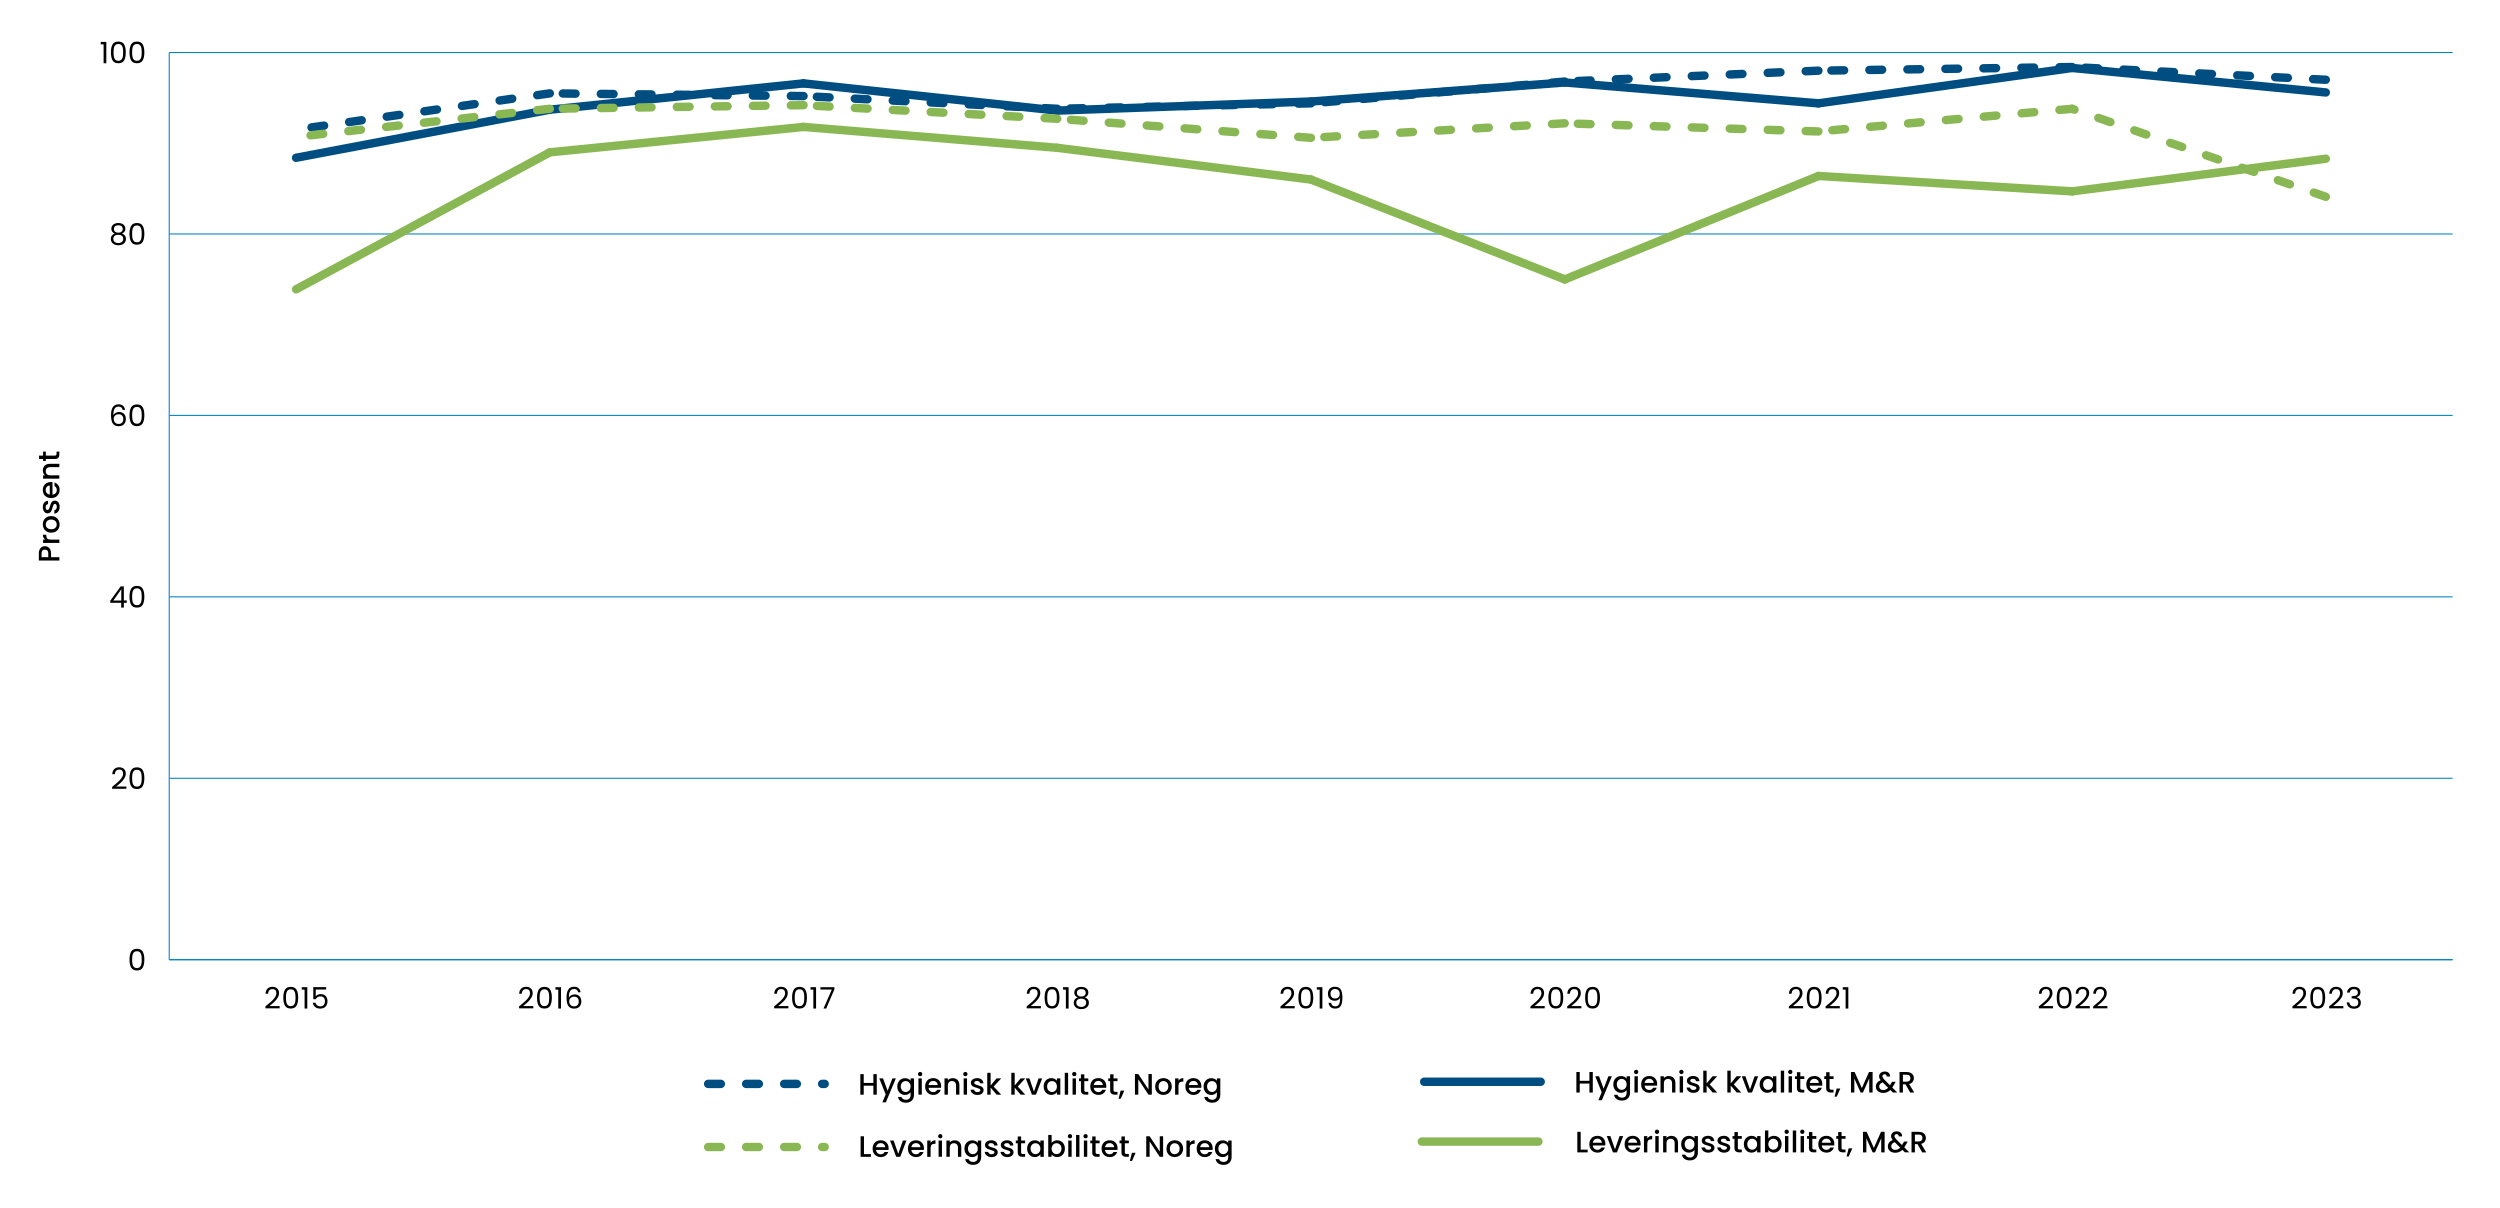 <?xml version="1.0" encoding="UTF-8"?>
<svg id="Layer_1" xmlns="http://www.w3.org/2000/svg" width="1395.34" height="674.39" version="1.1" viewBox="0 0 1395.34 674.39">
  <!-- Generator: Adobe Illustrator 29.8.1, SVG Export Plug-In . SVG Version: 2.1.1 Build 2)  -->
  <defs>
    <style>
      .st0, .st1, .st2, .st3, .st4 {
        fill: none;
        stroke-miterlimit: 10;
      }

      .st0, .st2, .st3, .st4 {
        stroke-linecap: round;
        stroke-width: 4.71px;
      }

      .st0, .st4 {
        stroke: #89b754;
      }

      .st1 {
        stroke: #0083bd;
        stroke-width: .59px;
      }

      .st2, .st3 {
        stroke: #004e81;
      }

      .st2, .st4 {
        stroke-dasharray: 7.07 14.14;
      }
    </style>
  </defs>
  <g>
    <path d="M857.5,558.94c.79-.72,1.46-1.47,2-2.26.54-.79.82-1.56.82-2.32,0-.71-.17-1.28-.52-1.69-.35-.41-.91-.62-1.67-.62s-1.33.23-1.74.7c-.41.47-.63,1.09-.67,1.87h-1.45c.04-1.23.42-2.18,1.12-2.85s1.61-1.01,2.72-1.01,2.03.31,2.7.94c.67.63,1,1.49,1,2.59,0,.91-.27,1.8-.82,2.66-.54.86-1.16,1.62-1.86,2.28-.69.65-1.58,1.42-2.66,2.29h5.68v1.25h-7.94v-1.07c1.4-1.12,2.49-2.04,3.28-2.76Z"/>
    <path d="M865.13,552.39c.62-1.06,1.69-1.59,3.23-1.59s2.6.53,3.22,1.59c.62,1.06.92,2.54.92,4.43s-.31,3.42-.92,4.49c-.62,1.07-1.69,1.6-3.22,1.6s-2.62-.53-3.23-1.6c-.62-1.07-.92-2.56-.92-4.49s.31-3.37.92-4.43ZM870.83,554.39c-.13-.67-.39-1.2-.78-1.61-.39-.41-.95-.61-1.69-.61s-1.32.2-1.71.61c-.39.41-.65.94-.78,1.61-.13.67-.19,1.48-.19,2.43s.06,1.82.19,2.49c.13.67.38,1.21.78,1.62.39.41.96.61,1.71.61s1.3-.2,1.69-.61c.39-.41.65-.95.78-1.62.13-.67.19-1.5.19-2.49s-.06-1.77-.19-2.43Z"/>
    <path d="M878,558.94c.79-.72,1.46-1.47,2-2.26.54-.79.82-1.56.82-2.32,0-.71-.17-1.28-.52-1.69-.35-.41-.91-.62-1.67-.62s-1.33.23-1.74.7c-.41.47-.63,1.09-.67,1.87h-1.45c.04-1.23.42-2.18,1.12-2.85s1.61-1.01,2.72-1.01,2.03.31,2.7.94c.67.63,1,1.49,1,2.59,0,.91-.27,1.8-.82,2.66-.54.86-1.16,1.62-1.86,2.28-.69.65-1.58,1.42-2.66,2.29h5.68v1.25h-7.94v-1.07c1.4-1.12,2.49-2.04,3.28-2.76Z"/>
    <path d="M885.64,552.39c.62-1.06,1.69-1.59,3.23-1.59s2.6.53,3.22,1.59c.62,1.06.92,2.54.92,4.43s-.31,3.42-.92,4.49c-.62,1.07-1.69,1.6-3.22,1.6s-2.62-.53-3.23-1.6c-.62-1.07-.92-2.56-.92-4.49s.31-3.37.92-4.43ZM891.34,554.39c-.13-.67-.39-1.2-.78-1.61-.39-.41-.95-.61-1.69-.61s-1.32.2-1.71.61c-.39.41-.65.94-.78,1.61-.13.67-.19,1.48-.19,2.43s.06,1.82.19,2.49c.13.67.38,1.21.78,1.62.39.41.96.61,1.71.61s1.3-.2,1.69-.61c.39-.41.65-.95.78-1.62.13-.67.19-1.5.19-2.49s-.06-1.77-.19-2.43Z"/>
  </g>
  <g>
    <path d="M717.96,558.94c.79-.72,1.46-1.47,2-2.26.54-.79.82-1.56.82-2.32,0-.71-.17-1.28-.52-1.69-.35-.41-.91-.62-1.67-.62s-1.33.23-1.74.7c-.41.47-.63,1.09-.67,1.87h-1.45c.04-1.23.42-2.18,1.12-2.85s1.61-1.01,2.72-1.01,2.03.31,2.7.94c.67.63,1,1.49,1,2.59,0,.91-.27,1.8-.82,2.66-.54.86-1.16,1.62-1.86,2.28-.69.65-1.58,1.42-2.66,2.29h5.68v1.25h-7.94v-1.07c1.4-1.12,2.49-2.04,3.28-2.76Z"/>
    <path d="M725.6,552.39c.62-1.06,1.69-1.59,3.23-1.59s2.6.53,3.22,1.59c.62,1.06.92,2.54.92,4.43s-.31,3.42-.92,4.49c-.62,1.07-1.69,1.6-3.22,1.6s-2.62-.53-3.23-1.6c-.62-1.07-.92-2.56-.92-4.49s.31-3.37.92-4.43ZM731.3,554.39c-.13-.67-.39-1.2-.78-1.61-.39-.41-.95-.61-1.69-.61s-1.32.2-1.71.61c-.39.41-.65.94-.78,1.61-.13.67-.19,1.48-.19,2.43s.06,1.82.19,2.49c.13.67.38,1.21.78,1.62.39.41.96.61,1.71.61s1.3-.2,1.69-.61c.39-.41.65-.95.78-1.62.13-.67.19-1.5.19-2.49s-.06-1.77-.19-2.43Z"/>
    <path d="M734.97,552.35v-1.37h3.1v11.93h-1.52v-10.56h-1.58Z"/>
    <path d="M743.67,561.16c.4.34.94.51,1.62.51.91,0,1.59-.36,2.02-1.07.43-.71.64-1.92.62-3.61-.23.5-.62.88-1.15,1.16-.54.28-1.14.42-1.8.42-.74,0-1.39-.15-1.97-.45s-1.03-.75-1.36-1.33-.5-1.29-.5-2.11c0-1.18.34-2.12,1.02-2.85.68-.72,1.65-1.08,2.9-1.08,1.54,0,2.62.5,3.24,1.5s.93,2.49.93,4.47c0,1.39-.12,2.53-.37,3.43-.25.9-.67,1.59-1.25,2.06-.59.47-1.39.71-2.42.71-1.12,0-2-.3-2.62-.91-.63-.61-.98-1.38-1.07-2.31h1.39c.11.63.37,1.11.77,1.45ZM747.04,556.62c.47-.46.71-1.08.71-1.86,0-.83-.23-1.49-.69-2s-1.11-.76-1.95-.76c-.77,0-1.38.24-1.84.73-.46.48-.68,1.12-.68,1.91s.23,1.45.68,1.93c.45.48,1.11.73,1.96.73.74,0,1.34-.23,1.82-.68Z"/>
  </g>
  <g>
    <path d="M576.31,558.94c.79-.72,1.46-1.47,2-2.26.54-.79.82-1.56.82-2.32,0-.71-.17-1.28-.52-1.69-.35-.41-.91-.62-1.67-.62s-1.33.23-1.74.7c-.41.47-.63,1.09-.67,1.87h-1.45c.04-1.23.42-2.18,1.12-2.85s1.61-1.01,2.72-1.01,2.03.31,2.7.94c.67.63,1,1.49,1,2.59,0,.91-.27,1.8-.82,2.66-.54.86-1.16,1.62-1.86,2.28-.69.65-1.58,1.42-2.66,2.29h5.68v1.25h-7.94v-1.07c1.4-1.12,2.49-2.04,3.28-2.76Z"/>
    <path d="M583.95,552.39c.62-1.06,1.69-1.59,3.23-1.59s2.6.53,3.22,1.59c.62,1.06.92,2.54.92,4.43s-.31,3.42-.92,4.49c-.62,1.07-1.69,1.6-3.22,1.6s-2.62-.53-3.23-1.6c-.62-1.07-.92-2.56-.92-4.49s.31-3.37.92-4.43ZM589.65,554.39c-.13-.67-.39-1.2-.78-1.61-.39-.41-.95-.61-1.69-.61s-1.32.2-1.71.61c-.39.41-.65.94-.78,1.61-.13.67-.19,1.48-.19,2.43s.06,1.82.19,2.49c.13.67.38,1.21.78,1.62.39.41.96.61,1.71.61s1.3-.2,1.69-.61c.39-.41.65-.95.78-1.62.13-.67.19-1.5.19-2.49s-.06-1.77-.19-2.43Z"/>
    <path d="M593.32,552.35v-1.37h3.1v11.93h-1.52v-10.56h-1.58Z"/>
    <path d="M600.09,555.65c-.33-.46-.5-1.02-.5-1.68,0-.59.15-1.13.45-1.61s.74-.86,1.33-1.14c.59-.28,1.3-.42,2.14-.42s1.55.14,2.14.42c.59.28,1.03.66,1.34,1.14s.45,1.01.45,1.61c0,.64-.17,1.2-.51,1.67s-.81.83-1.4,1.06c.68.21,1.22.58,1.62,1.1s.6,1.15.6,1.89-.18,1.34-.53,1.87c-.35.53-.85.95-1.49,1.24s-1.38.44-2.22.44-1.57-.15-2.2-.44c-.63-.29-1.12-.7-1.48-1.24-.35-.53-.53-1.16-.53-1.87s.2-1.37.59-1.9c.4-.53.93-.89,1.62-1.09-.62-.24-1.09-.59-1.42-1.06ZM601.5,557.94c-.52.38-.78.95-.78,1.71,0,.7.25,1.27.75,1.7.5.43,1.17.64,2.02.64s1.52-.21,2.01-.64.74-1,.74-1.7-.25-1.3-.76-1.69-1.17-.59-2-.59-1.48.19-2,.57ZM605.32,552.6c-.44-.36-1.04-.54-1.81-.54s-1.36.18-1.8.54c-.44.36-.66.88-.66,1.57,0,.62.23,1.11.68,1.48.46.37,1.05.56,1.77.56s1.33-.19,1.79-.57c.46-.38.68-.88.68-1.49,0-.67-.22-1.19-.66-1.55Z"/>
  </g>
  <g>
    <path d="M435.37,558.94c.79-.72,1.46-1.47,2-2.26.54-.79.82-1.56.82-2.32,0-.71-.17-1.28-.52-1.69-.35-.41-.91-.62-1.67-.62s-1.33.23-1.74.7c-.41.47-.63,1.09-.67,1.87h-1.45c.04-1.23.42-2.18,1.12-2.85s1.61-1.01,2.72-1.01,2.03.31,2.7.94c.67.63,1,1.49,1,2.59,0,.91-.27,1.8-.82,2.66-.54.86-1.16,1.62-1.86,2.28-.69.65-1.58,1.42-2.66,2.29h5.68v1.25h-7.94v-1.07c1.4-1.12,2.49-2.04,3.28-2.76Z"/>
    <path d="M443.01,552.39c.62-1.06,1.69-1.59,3.23-1.59s2.6.53,3.22,1.59c.62,1.06.92,2.54.92,4.43s-.31,3.42-.92,4.49c-.62,1.07-1.69,1.6-3.22,1.6s-2.62-.53-3.23-1.6c-.62-1.07-.92-2.56-.92-4.49s.31-3.37.92-4.43ZM448.71,554.39c-.13-.67-.39-1.2-.78-1.61-.39-.41-.95-.61-1.69-.61s-1.32.2-1.71.61c-.39.41-.65.94-.78,1.61-.13.67-.19,1.48-.19,2.43s.06,1.82.19,2.49c.13.67.38,1.21.78,1.62.39.41.96.61,1.71.61s1.3-.2,1.69-.61c.39-.41.65-.95.78-1.62.13-.67.19-1.5.19-2.49s-.06-1.77-.19-2.43Z"/>
    <path d="M452.38,552.35v-1.37h3.1v11.93h-1.52v-10.56h-1.58Z"/>
    <path d="M465.73,552.15l-4.59,10.76h-1.52l4.65-10.61h-6.37v-1.29h7.82v1.14Z"/>
  </g>
  <g>
    <path d="M293,558.94c.79-.72,1.46-1.47,2-2.26.54-.79.82-1.56.82-2.32,0-.71-.17-1.28-.52-1.69-.35-.41-.9-.62-1.67-.62s-1.33.23-1.74.7c-.41.47-.64,1.09-.67,1.87h-1.45c.04-1.23.42-2.18,1.12-2.85.7-.67,1.61-1.01,2.72-1.01s2.03.31,2.7.94,1,1.49,1,2.59c0,.91-.27,1.8-.82,2.66-.54.86-1.16,1.62-1.86,2.28s-1.58,1.42-2.66,2.29h5.68v1.25h-7.94v-1.07c1.4-1.12,2.49-2.04,3.28-2.76Z"/>
    <path d="M300.64,552.39c.62-1.06,1.69-1.59,3.23-1.59s2.6.53,3.22,1.59c.62,1.06.92,2.54.92,4.43s-.31,3.42-.92,4.49c-.62,1.07-1.69,1.6-3.22,1.6s-2.62-.53-3.23-1.6c-.62-1.07-.92-2.56-.92-4.49s.31-3.37.92-4.43ZM306.34,554.39c-.13-.67-.39-1.2-.78-1.61-.39-.41-.95-.61-1.69-.61s-1.32.2-1.71.61c-.39.41-.65.94-.78,1.61-.13.67-.19,1.48-.19,2.43s.06,1.82.19,2.49c.13.67.38,1.21.78,1.62.39.41.96.61,1.71.61s1.3-.2,1.69-.61c.39-.41.65-.95.78-1.62.13-.67.19-1.5.19-2.49s-.06-1.77-.19-2.43Z"/>
    <path d="M310.01,552.35v-1.37h3.1v11.93h-1.52v-10.56h-1.58Z"/>
    <path d="M320.41,551.99c-.98,0-1.71.38-2.19,1.13-.48.75-.72,1.99-.71,3.72.25-.57.67-1.02,1.26-1.34s1.25-.49,1.97-.49c1.13,0,2.04.35,2.71,1.06.68.7,1.02,1.68,1.02,2.92,0,.75-.15,1.42-.44,2.01s-.73,1.07-1.32,1.42c-.59.35-1.3.53-2.14.53-1.13,0-2.02-.25-2.66-.76-.64-.51-1.08-1.21-1.34-2.1-.25-.89-.38-1.99-.38-3.3,0-4.04,1.41-6.06,4.22-6.06,1.08,0,1.92.29,2.54.88.62.58.98,1.32,1.09,2.21h-1.39c-.24-1.22-1-1.83-2.26-1.83ZM319.09,556.57c-.42.19-.76.48-1.01.87-.26.39-.39.87-.39,1.43,0,.84.24,1.51.73,2.04.48.52,1.18.78,2.08.78.77,0,1.38-.24,1.84-.72.46-.48.68-1.12.68-1.94,0-.86-.22-1.53-.66-2.02s-1.08-.73-1.93-.73c-.47,0-.92.1-1.34.29Z"/>
  </g>
  <g>
    <path d="M151.43,558.94c.79-.72,1.46-1.47,2-2.26.54-.79.82-1.56.82-2.32,0-.71-.17-1.28-.52-1.69-.35-.41-.9-.62-1.67-.62s-1.33.23-1.74.7c-.41.47-.64,1.09-.67,1.87h-1.45c.04-1.23.42-2.18,1.12-2.85.7-.67,1.61-1.01,2.72-1.01s2.03.31,2.7.94,1,1.49,1,2.59c0,.91-.27,1.8-.82,2.66-.54.86-1.16,1.62-1.86,2.28s-1.58,1.42-2.66,2.29h5.68v1.25h-7.94v-1.07c1.4-1.12,2.49-2.04,3.28-2.76Z"/>
    <path d="M159.05,552.39c.62-1.06,1.69-1.59,3.23-1.59s2.6.53,3.22,1.59c.62,1.06.92,2.54.92,4.43s-.31,3.42-.92,4.49c-.62,1.07-1.69,1.6-3.22,1.6s-2.62-.53-3.23-1.6c-.62-1.07-.92-2.56-.92-4.49s.31-3.37.92-4.43ZM164.75,554.39c-.13-.67-.39-1.2-.78-1.61-.39-.41-.95-.61-1.69-.61s-1.32.2-1.71.61c-.39.41-.65.94-.78,1.61-.13.67-.19,1.48-.19,2.43s.06,1.82.19,2.49c.13.67.38,1.21.78,1.62.39.41.96.61,1.71.61s1.3-.2,1.69-.61c.39-.41.65-.95.78-1.62.13-.67.19-1.5.19-2.49s-.06-1.77-.19-2.43Z"/>
    <path d="M168.42,552.35v-1.37h3.1v11.93h-1.52v-10.56h-1.58Z"/>
    <path d="M182.03,552.29h-5.79v3.76c.25-.35.63-.64,1.12-.87.49-.23,1.03-.34,1.6-.34.91,0,1.66.19,2.23.57.57.38.98.87,1.23,1.47s.37,1.23.37,1.91c0,.79-.15,1.5-.45,2.13-.3.63-.75,1.12-1.36,1.48-.61.36-1.37.54-2.27.54-1.15,0-2.09-.3-2.8-.89-.71-.59-1.15-1.39-1.3-2.38h1.47c.14.63.45,1.12.91,1.47.46.35,1.04.53,1.75.53.87,0,1.52-.26,1.96-.78.44-.52.66-1.21.66-2.07s-.22-1.52-.66-1.99c-.44-.47-1.09-.7-1.95-.7-.58,0-1.09.14-1.53.42s-.75.66-.95,1.15h-1.42v-6.73h7.18v1.32Z"/>
  </g>
  <g>
    <path d="M1001.71,558.94c.79-.72,1.46-1.47,2-2.26.54-.79.82-1.56.82-2.32,0-.71-.17-1.28-.52-1.69-.35-.41-.91-.62-1.67-.62s-1.33.23-1.74.7c-.41.47-.63,1.09-.67,1.87h-1.45c.04-1.23.42-2.18,1.12-2.85s1.61-1.01,2.72-1.01,2.03.31,2.7.94c.67.63,1,1.49,1,2.59,0,.91-.27,1.8-.82,2.66-.54.86-1.16,1.62-1.86,2.28-.69.65-1.58,1.42-2.66,2.29h5.68v1.25h-7.94v-1.07c1.4-1.12,2.49-2.04,3.28-2.76Z"/>
    <path d="M1009.33,552.39c.62-1.06,1.69-1.59,3.23-1.59s2.6.53,3.22,1.59c.62,1.06.92,2.54.92,4.43s-.31,3.42-.92,4.49c-.62,1.07-1.69,1.6-3.22,1.6s-2.62-.53-3.23-1.6c-.62-1.07-.92-2.56-.92-4.49s.31-3.37.92-4.43ZM1015.03,554.39c-.13-.67-.39-1.2-.78-1.61-.39-.41-.95-.61-1.69-.61s-1.32.2-1.71.61c-.39.41-.65.94-.78,1.61-.13.67-.19,1.48-.19,2.43s.06,1.82.19,2.49c.13.67.38,1.21.78,1.62.39.41.96.61,1.71.61s1.3-.2,1.69-.61c.39-.41.65-.95.78-1.62.13-.67.19-1.5.19-2.49s-.06-1.77-.19-2.43Z"/>
    <path d="M1022.2,558.94c.79-.72,1.46-1.47,2-2.26.54-.79.82-1.56.82-2.32,0-.71-.17-1.28-.52-1.69-.35-.41-.91-.62-1.67-.62s-1.33.23-1.74.7c-.41.47-.63,1.09-.67,1.87h-1.45c.04-1.23.42-2.18,1.12-2.85s1.61-1.01,2.72-1.01,2.03.31,2.7.94c.67.63,1,1.49,1,2.59,0,.91-.27,1.8-.82,2.66-.54.86-1.16,1.62-1.86,2.28-.69.65-1.58,1.42-2.66,2.29h5.68v1.25h-7.94v-1.07c1.4-1.12,2.49-2.04,3.28-2.76Z"/>
    <path d="M1028.52,552.35v-1.37h3.1v11.93h-1.52v-10.56h-1.58Z"/>
  </g>
  <g>
    <path d="M1141.24,558.94c.79-.72,1.46-1.47,2-2.26.54-.79.82-1.56.82-2.32,0-.71-.17-1.28-.52-1.69-.35-.41-.91-.62-1.67-.62s-1.33.23-1.74.7c-.41.47-.63,1.09-.67,1.87h-1.45c.04-1.23.42-2.18,1.12-2.85s1.61-1.01,2.72-1.01,2.03.31,2.7.94c.67.63,1,1.49,1,2.59,0,.91-.27,1.8-.82,2.66-.54.86-1.16,1.62-1.86,2.28-.69.65-1.58,1.42-2.66,2.29h5.68v1.25h-7.94v-1.07c1.4-1.12,2.49-2.04,3.28-2.76Z"/>
    <path d="M1148.86,552.39c.62-1.06,1.69-1.59,3.23-1.59s2.6.53,3.22,1.59c.62,1.06.92,2.54.92,4.43s-.31,3.42-.92,4.49c-.62,1.07-1.69,1.6-3.22,1.6s-2.62-.53-3.23-1.6c-.62-1.07-.92-2.56-.92-4.49s.31-3.37.92-4.43ZM1154.56,554.39c-.13-.67-.39-1.2-.78-1.61-.39-.41-.95-.61-1.69-.61s-1.32.2-1.71.61c-.39.41-.65.94-.78,1.61-.13.67-.19,1.48-.19,2.43s.06,1.82.19,2.49c.13.67.38,1.21.78,1.62.39.41.96.61,1.71.61s1.3-.2,1.69-.61c.39-.41.65-.95.78-1.62.13-.67.19-1.5.19-2.49s-.06-1.77-.19-2.43Z"/>
    <path d="M1161.73,558.94c.79-.72,1.46-1.47,2-2.26.54-.79.82-1.56.82-2.32,0-.71-.17-1.28-.52-1.69-.35-.41-.91-.62-1.67-.62s-1.33.23-1.74.7c-.41.47-.63,1.09-.67,1.87h-1.45c.04-1.23.42-2.18,1.12-2.85s1.61-1.01,2.72-1.01,2.03.31,2.7.94c.67.63,1,1.49,1,2.59,0,.91-.27,1.8-.82,2.66-.54.86-1.16,1.62-1.86,2.28-.69.65-1.58,1.42-2.66,2.29h5.68v1.25h-7.94v-1.07c1.4-1.12,2.49-2.04,3.28-2.76Z"/>
    <path d="M1171.55,558.94c.79-.72,1.46-1.47,2-2.26.54-.79.82-1.56.82-2.32,0-.71-.17-1.28-.52-1.69-.35-.41-.91-.62-1.67-.62s-1.33.23-1.74.7c-.41.47-.63,1.09-.67,1.87h-1.45c.04-1.23.42-2.18,1.12-2.85s1.61-1.01,2.72-1.01,2.03.31,2.7.94c.67.63,1,1.49,1,2.59,0,.91-.27,1.8-.82,2.66-.54.86-1.16,1.62-1.86,2.28-.69.65-1.58,1.42-2.66,2.29h5.68v1.25h-7.94v-1.07c1.4-1.12,2.49-2.04,3.28-2.76Z"/>
  </g>
  <g>
    <path d="M1282.77,558.94c.79-.72,1.46-1.47,2-2.26.54-.79.82-1.56.82-2.32,0-.71-.17-1.28-.52-1.69-.35-.41-.91-.62-1.67-.62s-1.33.23-1.74.7c-.41.47-.63,1.09-.67,1.87h-1.45c.04-1.23.42-2.18,1.12-2.85s1.61-1.01,2.72-1.01,2.03.31,2.7.94c.67.63,1,1.49,1,2.59,0,.91-.27,1.8-.82,2.66-.54.86-1.16,1.62-1.86,2.28-.69.65-1.58,1.42-2.66,2.29h5.68v1.25h-7.94v-1.07c1.4-1.12,2.49-2.04,3.28-2.76Z"/>
    <path d="M1290.39,552.39c.62-1.06,1.69-1.59,3.23-1.59s2.6.53,3.22,1.59c.62,1.06.92,2.54.92,4.43s-.31,3.42-.92,4.49c-.62,1.07-1.69,1.6-3.22,1.6s-2.62-.53-3.23-1.6c-.62-1.07-.92-2.56-.92-4.49s.31-3.37.92-4.43ZM1296.09,554.39c-.13-.67-.39-1.2-.78-1.61-.39-.41-.95-.61-1.69-.61s-1.32.2-1.71.61c-.39.41-.65.94-.78,1.61-.13.67-.19,1.48-.19,2.43s.06,1.82.19,2.49c.13.67.38,1.21.78,1.62.39.41.96.61,1.71.61s1.3-.2,1.69-.61c.39-.41.65-.95.78-1.62.13-.67.19-1.5.19-2.49s-.06-1.77-.19-2.43Z"/>
    <path d="M1303.26,558.94c.79-.72,1.46-1.47,2-2.26.54-.79.82-1.56.82-2.32,0-.71-.17-1.28-.52-1.69-.35-.41-.91-.62-1.67-.62s-1.33.23-1.74.7c-.41.47-.63,1.09-.67,1.87h-1.45c.04-1.23.42-2.18,1.12-2.85s1.61-1.01,2.72-1.01,2.03.31,2.7.94c.67.63,1,1.49,1,2.59,0,.91-.27,1.8-.82,2.66-.54.86-1.16,1.62-1.86,2.28-.69.65-1.58,1.42-2.66,2.29h5.68v1.25h-7.94v-1.07c1.4-1.12,2.49-2.04,3.28-2.76Z"/>
    <path d="M1311.12,551.61c.7-.57,1.62-.86,2.74-.86.75,0,1.39.13,1.94.4s.96.64,1.24,1.1.42.98.42,1.57c0,.68-.2,1.27-.59,1.77-.39.49-.9.81-1.53.96v.08c.71.18,1.28.52,1.7,1.04.42.52.63,1.19.63,2.03,0,.63-.14,1.19-.43,1.69-.29.5-.71.89-1.29,1.18-.57.29-1.26.43-2.06.43-1.17,0-2.12-.3-2.87-.92s-1.17-1.48-1.25-2.6h1.45c.08.66.35,1.2.81,1.62.46.42,1.08.63,1.85.63s1.36-.2,1.76-.6.6-.92.6-1.56c0-.82-.28-1.42-.83-1.78-.55-.36-1.38-.54-2.49-.54h-.38v-1.25h.4c1.01-.01,1.78-.18,2.29-.5s.78-.83.78-1.51c0-.58-.19-1.05-.57-1.4-.38-.35-.92-.53-1.62-.53s-1.23.18-1.65.53c-.42.35-.67.83-.74,1.42h-1.47c.08-1.01.47-1.8,1.17-2.38Z"/>
  </g>
  <g>
    <path d="M26.74,305.25c.52.28.94.72,1.26,1.32.32.6.49,1.38.49,2.33v2.08h4.65v1.88h-11.47v-3.96c0-.88.15-1.62.45-2.24.3-.61.71-1.07,1.23-1.37.52-.3,1.09-.45,1.73-.45.58,0,1.13.14,1.65.41ZM26.46,307.3c-.32-.35-.78-.53-1.38-.53-1.25,0-1.88.71-1.88,2.13v2.08h3.75v-2.08c0-.71-.16-1.25-.49-1.6Z"/>
    <path d="M24.29,300.07c-.26-.46-.39-1-.39-1.62h1.95v.48c0,.74.19,1.29.56,1.67s1.02.57,1.95.57h4.78v1.88h-9.09v-1.88h1.32c-.46-.28-.82-.64-1.08-1.1Z"/>
    <path d="M32.7,295.09c-.39.69-.94,1.24-1.65,1.63-.71.4-1.53.59-2.47.59s-1.74-.2-2.46-.61c-.71-.41-1.26-.96-1.65-1.67-.38-.7-.58-1.49-.58-2.36s.19-1.66.58-2.36c.39-.7.94-1.26,1.65-1.67.72-.41,1.53-.61,2.46-.61s1.74.21,2.46.63,1.27.99,1.66,1.71c.39.72.59,1.51.59,2.38s-.2,1.63-.59,2.33ZM31.31,291.4c-.23-.42-.58-.77-1.04-1.03-.46-.26-1.02-.4-1.68-.4s-1.22.13-1.67.38c-.46.25-.8.59-1.03,1.01s-.35.87-.35,1.35.12.93.35,1.34c.23.41.58.74,1.03.98.46.24,1.01.36,1.67.36.98,0,1.74-.25,2.27-.75.53-.5.8-1.13.8-1.89,0-.48-.12-.94-.35-1.36Z"/>
    <path d="M32.9,284.8c-.26.57-.61,1.01-1.06,1.34-.45.33-.94.51-1.49.53v-1.95c.39-.03.71-.22.97-.55.26-.33.39-.76.39-1.26s-.1-.94-.31-1.23c-.2-.29-.46-.44-.78-.44-.34,0-.59.16-.76.49s-.35.84-.54,1.54c-.19.68-.37,1.24-.54,1.67-.18.43-.45.8-.81,1.11-.36.31-.84.47-1.44.47-.48,0-.93-.14-1.33-.43-.4-.29-.72-.7-.95-1.23s-.35-1.15-.35-1.84c0-1.03.26-1.87.78-2.5.52-.63,1.23-.97,2.14-1.01v1.88c-.41.03-.73.2-.97.5-.24.3-.36.7-.36,1.2s.09.88.28,1.14c.19.26.43.4.74.4.24,0,.45-.09.61-.26.16-.18.29-.39.39-.64.09-.25.21-.63.35-1.12.18-.66.35-1.2.54-1.63.18-.42.45-.79.8-1.1s.82-.47,1.4-.48c.52,0,.98.14,1.39.43s.73.69.96,1.21c.23.52.35,1.14.35,1.84s-.13,1.36-.39,1.92Z"/>
    <path d="M29.29,269.11v6.95c.73-.05,1.31-.32,1.75-.81.44-.48.66-1.08.66-1.78,0-1.01-.42-1.73-1.27-2.15v-2.03c.84.28,1.52.77,2.05,1.49.53.72.8,1.61.8,2.68,0,.87-.2,1.65-.59,2.33-.39.69-.94,1.23-1.65,1.62s-1.53.59-2.47.59-1.76-.19-2.47-.57-1.26-.91-1.64-1.6c-.38-.69-.58-1.48-.58-2.37s.19-1.62.56-2.29c.37-.67.9-1.19,1.58-1.57.68-.37,1.46-.56,2.33-.56.34,0,.65.02.92.07ZM27.78,271c-.69.01-1.25.26-1.67.74-.42.48-.63,1.08-.63,1.8,0,.65.21,1.21.62,1.67.41.46.97.74,1.67.82v-5.03Z"/>
    <path d="M24.34,260.68c.3-.57.74-1.01,1.32-1.33s1.29-.48,2.11-.48h5.36v1.86h-5.08c-.81,0-1.44.2-1.87.61-.43.41-.65.96-.65,1.67s.22,1.26.65,1.67c.44.41,1.06.62,1.87.62h5.08v1.88h-9.09v-1.88h1.04c-.37-.31-.67-.7-.87-1.18-.21-.48-.31-.99-.31-1.53,0-.71.15-1.36.45-1.92Z"/>
    <path d="M25.58,254.29h5.03c.34,0,.59-.08.73-.24s.22-.43.22-.82v-1.16h1.57v1.48c0,.85-.2,1.5-.59,1.95s-1.04.68-1.93.68h-5.03v1.07h-1.53v-1.07h-2.26v-1.9h2.26v-2.21h1.53v2.21Z"/>
  </g>
  <line class="st1" x1="94.45" y1="535.65" x2="1368.91" y2="535.65"/>
  <path d="M73.2,531.15c.62-1.06,1.69-1.59,3.23-1.59s2.6.53,3.22,1.59c.62,1.06.92,2.54.92,4.43s-.31,3.42-.92,4.49c-.62,1.07-1.69,1.6-3.22,1.6s-2.62-.53-3.23-1.6c-.62-1.07-.92-2.56-.92-4.49s.31-3.37.92-4.43ZM78.9,533.14c-.13-.67-.39-1.2-.78-1.61-.39-.41-.95-.61-1.69-.61s-1.32.2-1.71.61c-.39.41-.65.94-.78,1.61-.13.67-.19,1.48-.19,2.43s.06,1.82.19,2.49c.13.67.38,1.21.78,1.62.39.41.96.61,1.71.61s1.3-.2,1.69-.61c.39-.41.65-.95.78-1.62.13-.67.19-1.5.19-2.49s-.06-1.77-.19-2.43Z"/>
  <g>
    <path d="M65.89,436.42c.79-.72,1.46-1.47,2-2.26.54-.79.82-1.56.82-2.32,0-.71-.17-1.28-.52-1.69-.35-.41-.9-.62-1.67-.62s-1.33.23-1.74.7c-.41.47-.64,1.09-.67,1.87h-1.45c.04-1.23.42-2.18,1.12-2.85.7-.67,1.61-1.01,2.72-1.01s2.03.31,2.7.94,1,1.49,1,2.59c0,.91-.27,1.8-.82,2.66-.54.86-1.16,1.62-1.86,2.28s-1.58,1.42-2.66,2.29h5.68v1.25h-7.94v-1.07c1.4-1.12,2.49-2.04,3.28-2.76Z"/>
    <path d="M73.2,429.87c.62-1.06,1.69-1.59,3.23-1.59s2.6.53,3.22,1.59c.62,1.06.92,2.54.92,4.43s-.31,3.42-.92,4.49c-.62,1.07-1.69,1.6-3.22,1.6s-2.62-.53-3.23-1.6c-.62-1.07-.92-2.56-.92-4.49s.31-3.37.92-4.43ZM78.9,431.87c-.13-.67-.39-1.2-.78-1.61-.39-.41-.95-.61-1.69-.61s-1.32.2-1.71.61c-.39.41-.65.94-.78,1.61-.13.67-.19,1.48-.19,2.43s.06,1.82.19,2.49c.13.67.38,1.21.78,1.62.39.41.96.61,1.71.61s1.3-.2,1.69-.61c.39-.41.65-.95.78-1.62.13-.67.19-1.5.19-2.49s-.06-1.77-.19-2.43Z"/>
  </g>
  <g>
    <path d="M61.53,336.46v-1.14l5.79-8.02h1.8v7.85h1.65v1.3h-1.65v2.66h-1.48v-2.66h-6.1ZM67.7,328.87l-4.44,6.29h4.44v-6.29Z"/>
    <path d="M73.2,328.6c.62-1.06,1.69-1.59,3.23-1.59s2.6.53,3.22,1.59c.62,1.06.92,2.54.92,4.43s-.31,3.42-.92,4.49c-.62,1.07-1.69,1.6-3.22,1.6s-2.62-.53-3.23-1.6c-.62-1.07-.92-2.56-.92-4.49s.31-3.37.92-4.43ZM78.9,330.6c-.13-.67-.39-1.2-.78-1.61-.39-.41-.95-.61-1.69-.61s-1.32.2-1.71.61c-.39.41-.65.94-.78,1.61-.13.67-.19,1.48-.19,2.43s.06,1.82.19,2.49c.13.67.38,1.21.78,1.62.39.41.96.61,1.71.61s1.3-.2,1.69-.61c.39-.41.65-.95.78-1.62.13-.67.19-1.5.19-2.49s-.06-1.77-.19-2.43Z"/>
  </g>
  <g>
    <path d="M66.18,226.93c-.98,0-1.71.38-2.19,1.13-.48.75-.72,1.99-.71,3.72.25-.57.67-1.02,1.26-1.34s1.25-.49,1.97-.49c1.13,0,2.04.35,2.71,1.06.68.7,1.02,1.68,1.02,2.92,0,.75-.15,1.42-.44,2.01s-.73,1.07-1.32,1.42c-.59.35-1.3.53-2.14.53-1.13,0-2.02-.25-2.66-.76-.64-.51-1.08-1.21-1.34-2.1-.25-.89-.38-1.99-.38-3.3,0-4.04,1.41-6.06,4.22-6.06,1.08,0,1.92.29,2.54.88.62.58.98,1.32,1.09,2.21h-1.39c-.24-1.22-1-1.83-2.26-1.83ZM64.87,231.5c-.42.19-.76.48-1.01.87-.26.39-.39.87-.39,1.43,0,.84.24,1.51.73,2.04.48.52,1.18.78,2.08.78.77,0,1.38-.24,1.84-.72.46-.48.68-1.12.68-1.94,0-.86-.22-1.53-.66-2.02s-1.08-.73-1.93-.73c-.47,0-.92.1-1.34.29Z"/>
    <path d="M73.2,227.33c.62-1.06,1.69-1.59,3.23-1.59s2.6.53,3.22,1.59c.62,1.06.92,2.54.92,4.43s-.31,3.42-.92,4.49c-.62,1.07-1.69,1.6-3.22,1.6s-2.62-.53-3.23-1.6c-.62-1.07-.92-2.56-.92-4.49s.31-3.37.92-4.43ZM78.9,229.33c-.13-.67-.39-1.2-.78-1.61-.39-.41-.95-.61-1.69-.61s-1.32.2-1.71.61c-.39.41-.65.94-.78,1.61-.13.67-.19,1.48-.19,2.43s.06,1.82.19,2.49c.13.67.38,1.21.78,1.62.39.41.96.61,1.71.61s1.3-.2,1.69-.61c.39-.41.65-.95.78-1.62.13-.67.19-1.5.19-2.49s-.06-1.77-.19-2.43Z"/>
  </g>
  <g>
    <path d="M62.62,129.32c-.33-.46-.49-1.02-.49-1.68,0-.59.15-1.13.45-1.61s.74-.86,1.33-1.14,1.3-.42,2.14-.42,1.55.14,2.14.42c.59.28,1.03.66,1.34,1.14.3.48.45,1.01.45,1.61,0,.64-.17,1.2-.51,1.67s-.81.83-1.4,1.06c.68.21,1.22.58,1.63,1.1.4.52.6,1.15.6,1.89s-.18,1.34-.53,1.87c-.35.53-.85.95-1.49,1.24s-1.38.44-2.22.44-1.57-.15-2.2-.44c-.63-.29-1.12-.7-1.48-1.24-.35-.53-.53-1.16-.53-1.87s.2-1.37.59-1.9c.4-.53.93-.89,1.62-1.09-.62-.24-1.09-.59-1.42-1.06ZM64.04,131.6c-.52.38-.78.95-.78,1.71,0,.7.25,1.27.75,1.7.5.43,1.17.64,2.02.64s1.52-.21,2.01-.64c.5-.43.74-1,.74-1.7s-.25-1.3-.76-1.69c-.51-.39-1.17-.59-2-.59s-1.48.19-2,.57ZM67.85,126.27c-.44-.36-1.05-.54-1.81-.54s-1.36.18-1.8.54c-.44.36-.66.88-.66,1.57,0,.62.23,1.11.68,1.48s1.05.56,1.77.56,1.33-.19,1.79-.57c.46-.38.68-.88.68-1.49,0-.67-.22-1.19-.66-1.55Z"/>
    <path d="M73.2,126.06c.62-1.06,1.69-1.59,3.23-1.59s2.6.53,3.22,1.59c.62,1.06.92,2.54.92,4.43s-.31,3.42-.92,4.49c-.62,1.07-1.69,1.6-3.22,1.6s-2.62-.53-3.23-1.6c-.62-1.07-.92-2.56-.92-4.49s.31-3.37.92-4.43ZM78.9,128.06c-.13-.67-.39-1.2-.78-1.61-.39-.41-.95-.61-1.69-.61s-1.32.2-1.71.61c-.39.41-.65.94-.78,1.61-.13.67-.19,1.48-.19,2.43s.06,1.82.19,2.49c.13.67.38,1.21.78,1.62.39.41.96.61,1.71.61s1.3-.2,1.69-.61c.39-.41.65-.95.78-1.62.13-.67.19-1.5.19-2.49s-.06-1.77-.19-2.43Z"/>
  </g>
  <g>
    <path d="M56.24,24.75v-1.37h3.1v11.93h-1.52v-10.56h-1.58Z"/>
    <path d="M62.83,24.79c.62-1.06,1.69-1.59,3.23-1.59s2.6.53,3.22,1.59.92,2.54.92,4.43-.31,3.42-.92,4.49c-.62,1.07-1.69,1.6-3.22,1.6s-2.62-.53-3.23-1.6c-.62-1.07-.92-2.56-.92-4.49s.31-3.37.92-4.43ZM68.54,26.78c-.13-.67-.39-1.2-.78-1.61-.39-.41-.95-.61-1.69-.61s-1.32.2-1.71.61c-.39.41-.65.94-.78,1.61-.13.67-.19,1.48-.19,2.43s.06,1.82.19,2.49c.13.67.38,1.21.78,1.62.39.41.96.61,1.71.61s1.3-.2,1.69-.61c.39-.41.65-.95.78-1.62.13-.67.19-1.5.19-2.49s-.06-1.77-.19-2.43Z"/>
    <path d="M73.2,24.79c.62-1.06,1.69-1.59,3.23-1.59s2.6.53,3.22,1.59.92,2.54.92,4.43-.31,3.42-.92,4.49c-.62,1.07-1.69,1.6-3.22,1.6s-2.62-.53-3.23-1.6c-.62-1.07-.92-2.56-.92-4.49s.31-3.37.92-4.43ZM78.9,26.78c-.13-.67-.39-1.2-.78-1.61-.39-.41-.95-.61-1.69-.61s-1.32.2-1.71.61c-.39.41-.65.94-.78,1.61-.13.67-.19,1.48-.19,2.43s.06,1.82.19,2.49c.13.67.38,1.21.78,1.62.39.41.96.61,1.71.61s1.3-.2,1.69-.61c.39-.41.65-.95.78-1.62.13-.67.19-1.5.19-2.49s-.06-1.77-.19-2.43Z"/>
  </g>
  <line class="st1" x1="94.45" y1="535.65" x2="94.45" y2="29.32"/>
  <line class="st1" x1="94.45" y1="535.65" x2="1368.91" y2="535.65"/>
  <line class="st1" x1="94.45" y1="434.38" x2="1368.91" y2="434.38"/>
  <line class="st1" x1="94.45" y1="333.12" x2="1368.91" y2="333.12"/>
  <line class="st1" x1="94.45" y1="231.85" x2="1368.91" y2="231.85"/>
  <line class="st1" x1="94.45" y1="130.59" x2="1368.91" y2="130.59"/>
  <line class="st1" x1="94.45" y1="29.32" x2="1368.91" y2="29.32"/>
  <line class="st3" x1="306.86" y1="61.22" x2="165.26" y2="88.06"/>
  <line class="st3" x1="448.47" y1="46.54" x2="306.86" y2="61.22"/>
  <line class="st3" x1="590.08" y1="61.73" x2="448.47" y2="46.54"/>
  <line class="st3" x1="731.68" y1="56.66" x2="590.07" y2="61.73"/>
  <line class="st3" x1="873.29" y1="46.03" x2="731.68" y2="56.66"/>
  <line class="st3" x1="1014.9" y1="57.68" x2="873.29" y2="46.03"/>
  <line class="st3" x1="1156.5" y1="37.93" x2="1014.89" y2="57.68"/>
  <line class="st3" x1="1298.11" y1="51.6" x2="1156.5" y2="37.93"/>
  <line class="st2" x1="306.86" y1="52.11" x2="165.26" y2="72.36"/>
  <line class="st2" x1="448.47" y1="53.63" x2="306.86" y2="52.11"/>
  <line class="st2" x1="590.08" y1="60.71" x2="448.47" y2="53.63"/>
  <line class="st2" x1="731.68" y1="57.68" x2="590.07" y2="60.71"/>
  <line class="st2" x1="873.29" y1="45.52" x2="731.68" y2="57.68"/>
  <line class="st2" x1="1014.9" y1="39.45" x2="873.29" y2="45.52"/>
  <line class="st2" x1="1156.5" y1="37.42" x2="1014.89" y2="39.45"/>
  <line class="st2" x1="1298.11" y1="44.51" x2="1156.5" y2="37.42"/>
  <line class="st0" x1="306.86" y1="85.02" x2="165.26" y2="161.47"/>
  <line class="st0" x1="448.47" y1="70.84" x2="306.86" y2="85.02"/>
  <line class="st0" x1="590.08" y1="82.49" x2="448.47" y2="70.84"/>
  <line class="st0" x1="731.68" y1="100.21" x2="590.07" y2="82.49"/>
  <line class="st0" x1="873.29" y1="155.9" x2="731.68" y2="100.21"/>
  <line class="st0" x1="1014.9" y1="98.26" x2="873.29" y2="155.98"/>
  <line class="st0" x1="1156.5" y1="106.81" x2="1014.89" y2="98.2"/>
  <line class="st0" x1="1298.11" y1="88.58" x2="1156.5" y2="106.81"/>
  <line class="st4" x1="306.86" y1="60.71" x2="165.26" y2="76.41"/>
  <line class="st4" x1="448.47" y1="58.69" x2="306.86" y2="60.71"/>
  <line class="st4" x1="590.08" y1="66.28" x2="448.47" y2="58.69"/>
  <line class="st4" x1="731.68" y1="76.92" x2="590.07" y2="66.28"/>
  <line class="st4" x1="873.29" y1="68.82" x2="731.68" y2="76.92"/>
  <line class="st4" x1="1014.9" y1="73.37" x2="873.29" y2="68.82"/>
  <line class="st4" x1="1156.5" y1="60.71" x2="1014.89" y2="73.37"/>
  <line class="st4" x1="1298.11" y1="109.83" x2="1156.5" y2="60.72"/>
  <line class="st4" x1="395.25" y1="640.18" x2="460.27" y2="640.18"/>
  <g>
    <path d="M482.21,644.15h3.88v1.52h-5.76v-11.47h1.88v9.95Z"/>
    <path d="M495.92,641.83h-6.95c.05.73.32,1.31.81,1.75.48.44,1.08.66,1.78.66,1.01,0,1.73-.42,2.15-1.27h2.03c-.28.84-.77,1.52-1.49,2.05-.72.53-1.61.8-2.68.8-.87,0-1.65-.2-2.33-.59-.69-.39-1.23-.94-1.62-1.65-.39-.71-.59-1.53-.59-2.47s.19-1.76.57-2.47c.38-.71.91-1.26,1.6-1.64s1.48-.58,2.37-.58,1.62.19,2.29.56,1.19.9,1.57,1.58c.37.68.56,1.45.56,2.33,0,.34-.02.65-.07.92ZM494.03,640.31c-.01-.69-.26-1.25-.74-1.67-.48-.42-1.08-.63-1.8-.63-.65,0-1.21.21-1.67.62-.46.41-.74.97-.82,1.67h5.03Z"/>
    <path d="M501.35,643.99l2.57-7.41h2l-3.46,9.09h-2.24l-3.45-9.09h2.01l2.57,7.41Z"/>
    <path d="M515.61,641.83h-6.95c.05.73.32,1.31.81,1.75.48.44,1.08.66,1.78.66,1.01,0,1.73-.42,2.15-1.27h2.03c-.28.84-.77,1.52-1.49,2.05-.72.53-1.61.8-2.68.8-.87,0-1.65-.2-2.33-.59-.69-.39-1.23-.94-1.62-1.65-.39-.71-.59-1.53-.59-2.47s.19-1.76.57-2.47c.38-.71.91-1.26,1.6-1.64s1.48-.58,2.37-.58,1.62.19,2.29.56,1.19.9,1.57,1.58c.37.68.56,1.45.56,2.33,0,.34-.02.65-.07.92ZM513.71,640.31c-.01-.69-.26-1.25-.74-1.67-.48-.42-1.08-.63-1.8-.63-.65,0-1.21.21-1.67.62-.46.41-.74.97-.82,1.67h5.03Z"/>
    <path d="M520.5,636.82c.46-.26,1-.39,1.62-.39v1.95h-.48c-.74,0-1.29.19-1.67.56s-.57,1.02-.57,1.95v4.79h-1.88v-9.09h1.88v1.32c.28-.46.64-.82,1.1-1.08Z"/>
    <path d="M523.95,635.03c-.23-.23-.35-.52-.35-.86s.12-.63.35-.86c.23-.23.52-.35.86-.35s.61.12.84.35.35.52.35.86-.12.63-.35.86c-.23.23-.51.35-.84.35s-.63-.12-.86-.35ZM525.74,636.58v9.09h-1.88v-9.09h1.88Z"/>
    <path d="M534.72,636.88c.57.3,1.01.74,1.33,1.32s.48,1.29.48,2.11v5.36h-1.86v-5.08c0-.81-.2-1.44-.61-1.87s-.96-.65-1.67-.65-1.26.22-1.67.65c-.41.43-.62,1.06-.62,1.87v5.08h-1.88v-9.09h1.88v1.04c.31-.37.7-.67,1.18-.87s.99-.31,1.53-.31c.71,0,1.36.15,1.92.45Z"/>
    <path d="M544.45,636.85c.54.28.97.63,1.28,1.05v-1.32h1.9v9.24c0,.84-.18,1.58-.53,2.24-.35.65-.86,1.17-1.53,1.54-.67.37-1.46.56-2.38.56-1.23,0-2.25-.29-3.07-.87-.81-.58-1.28-1.36-1.39-2.35h1.86c.14.47.45.86.92,1.15s1.03.44,1.67.44c.76,0,1.37-.23,1.84-.69.47-.46.7-1.13.7-2.01v-1.52c-.32.43-.75.79-1.29,1.08-.54.29-1.16.44-1.86.44-.79,0-1.52-.2-2.17-.6-.65-.4-1.17-.96-1.55-1.68-.38-.72-.57-1.54-.57-2.45s.19-1.72.57-2.42.9-1.25,1.55-1.64c.65-.39,1.38-.59,2.17-.59.7,0,1.33.14,1.87.42ZM545.35,639.48c-.26-.46-.6-.81-1.01-1.06s-.87-.36-1.35-.36-.93.12-1.35.36-.76.58-1.01,1.04c-.26.46-.39,1-.39,1.62s.13,1.18.39,1.65c.26.47.6.83,1.02,1.08.42.25.87.37,1.34.37s.94-.12,1.35-.36.76-.6,1.01-1.06c.26-.47.39-1.01.39-1.64s-.13-1.17-.39-1.63Z"/>
    <path d="M551.48,645.43c-.57-.26-1.01-.61-1.34-1.06s-.51-.94-.53-1.49h1.95c.03.38.22.71.55.96.33.26.76.39,1.26.39s.94-.1,1.23-.3c.29-.2.44-.46.44-.78,0-.34-.16-.59-.49-.76s-.84-.35-1.54-.54c-.68-.19-1.24-.37-1.67-.54-.43-.18-.8-.45-1.11-.81s-.47-.84-.47-1.44c0-.48.14-.93.43-1.33.29-.4.7-.72,1.23-.95.53-.23,1.15-.35,1.84-.35,1.03,0,1.87.26,2.5.78.63.52.97,1.24,1.01,2.14h-1.88c-.03-.41-.2-.73-.5-.97-.3-.24-.7-.36-1.2-.36s-.88.09-1.14.28c-.26.19-.4.43-.4.74,0,.24.09.45.26.61.18.17.39.29.64.39.25.09.63.21,1.12.36.66.18,1.2.35,1.63.54.42.18.79.45,1.1.8.31.35.47.82.48,1.4,0,.52-.14.98-.43,1.39-.29.41-.69.73-1.21.96-.52.23-1.14.35-1.84.35s-1.36-.13-1.92-.39Z"/>
    <path d="M560.29,645.43c-.57-.26-1.01-.61-1.34-1.06s-.51-.94-.53-1.49h1.95c.03.38.22.71.55.96.33.26.76.39,1.26.39s.94-.1,1.23-.3c.29-.2.44-.46.44-.78,0-.34-.16-.59-.49-.76s-.84-.35-1.54-.54c-.68-.19-1.24-.37-1.67-.54-.43-.18-.8-.45-1.11-.81s-.47-.84-.47-1.44c0-.48.14-.93.43-1.33.29-.4.7-.72,1.23-.95.53-.23,1.15-.35,1.84-.35,1.03,0,1.87.26,2.5.78.63.52.97,1.24,1.01,2.14h-1.88c-.03-.41-.2-.73-.5-.97-.3-.24-.7-.36-1.2-.36s-.88.09-1.14.28c-.26.19-.4.43-.4.74,0,.24.09.45.26.61.18.17.39.29.64.39.25.09.63.21,1.12.36.66.18,1.2.35,1.63.54.42.18.79.45,1.1.8.31.35.47.82.48,1.4,0,.52-.14.98-.43,1.39-.29.41-.69.73-1.21.96-.52.23-1.14.35-1.84.35s-1.36-.13-1.92-.39Z"/>
    <path d="M569.92,638.11v5.03c0,.34.08.59.24.73s.43.22.82.22h1.16v1.57h-1.48c-.85,0-1.5-.2-1.95-.59-.45-.4-.68-1.04-.68-1.93v-5.03h-1.07v-1.53h1.07v-2.26h1.9v2.26h2.21v1.53h-2.21Z"/>
    <path d="M573.81,638.66c.38-.7.9-1.25,1.55-1.64.65-.39,1.38-.59,2.17-.59.71,0,1.34.14,1.87.42.53.28.96.63,1.28,1.05v-1.32h1.9v9.09h-1.9v-1.35c-.32.43-.75.79-1.3,1.07s-1.18.43-1.88.43c-.78,0-1.5-.2-2.14-.6-.65-.4-1.16-.96-1.54-1.68-.38-.72-.57-1.54-.57-2.45s.19-1.72.57-2.42ZM580.29,639.48c-.26-.46-.6-.81-1.01-1.06s-.87-.36-1.35-.36-.93.12-1.35.36-.76.58-1.01,1.04c-.26.46-.39,1-.39,1.62s.13,1.18.39,1.65c.26.47.6.83,1.02,1.08.42.25.87.37,1.34.37s.94-.12,1.35-.36.76-.6,1.01-1.06c.26-.47.39-1.01.39-1.64s-.13-1.17-.39-1.63Z"/>
    <path d="M588.24,636.85c.56-.28,1.17-.42,1.86-.42.8,0,1.53.19,2.18.58s1.16.93,1.53,1.64c.37.71.56,1.52.56,2.43s-.19,1.73-.56,2.45c-.37.72-.89,1.28-1.54,1.68-.66.4-1.38.6-2.17.6-.7,0-1.33-.14-1.87-.41-.54-.28-.98-.63-1.29-1.06v1.32h-1.88v-12.21h1.88v4.47c.32-.44.76-.8,1.31-1.08ZM592.07,639.46c-.26-.46-.6-.8-1.02-1.04-.42-.24-.88-.36-1.36-.36s-.92.12-1.34.36c-.42.24-.76.59-1.02,1.06s-.39,1.01-.39,1.63.13,1.17.39,1.64.6.82,1.02,1.06c.42.24.87.36,1.34.36s.94-.12,1.36-.37c.42-.25.76-.61,1.02-1.08s.39-1.02.39-1.65-.13-1.17-.39-1.62Z"/>
    <path d="M596.34,635.03c-.23-.23-.35-.52-.35-.86s.12-.63.35-.86c.23-.23.52-.35.86-.35s.61.12.84.35.35.52.35.86-.12.63-.35.86c-.23.23-.51.35-.84.35s-.63-.12-.86-.35ZM598.12,636.58v9.09h-1.88v-9.09h1.88Z"/>
    <path d="M602.47,633.46v12.21h-1.88v-12.21h1.88Z"/>
    <path d="M605.05,635.03c-.23-.23-.35-.52-.35-.86s.12-.63.35-.86c.23-.23.52-.35.86-.35s.61.12.84.35.35.52.35.86-.12.63-.35.86c-.23.23-.51.35-.84.35s-.63-.12-.86-.35ZM606.83,636.58v9.09h-1.88v-9.09h1.88Z"/>
    <path d="M611.5,638.11v5.03c0,.34.08.59.24.73s.43.22.82.22h1.16v1.57h-1.48c-.85,0-1.5-.2-1.95-.59-.45-.4-.68-1.04-.68-1.93v-5.03h-1.07v-1.53h1.07v-2.26h1.9v2.26h2.21v1.53h-2.21Z"/>
    <path d="M623.71,641.83h-6.95c.05.73.32,1.31.81,1.75.48.44,1.08.66,1.78.66,1.01,0,1.73-.42,2.15-1.27h2.03c-.28.84-.77,1.52-1.49,2.05-.72.53-1.61.8-2.68.8-.87,0-1.65-.2-2.33-.59-.69-.39-1.23-.94-1.62-1.65-.39-.71-.59-1.53-.59-2.47s.19-1.76.57-2.47c.38-.71.91-1.26,1.6-1.64s1.48-.58,2.37-.58,1.62.19,2.29.56,1.19.9,1.57,1.58c.37.68.56,1.45.56,2.33,0,.34-.02.65-.07.92ZM621.81,640.31c-.01-.69-.26-1.25-.74-1.67-.48-.42-1.08-.63-1.8-.63-.65,0-1.21.21-1.67.62-.46.41-.74.97-.82,1.67h5.03Z"/>
    <path d="M627.82,638.11v5.03c0,.34.08.59.24.73s.43.22.82.22h1.16v1.57h-1.48c-.85,0-1.5-.2-1.95-.59-.45-.4-.68-1.04-.68-1.93v-5.03h-1.07v-1.53h1.07v-2.26h1.9v2.26h2.21v1.53h-2.21Z"/>
    <path d="M633.82,643.41l-2,4.55h-1.22l1.17-4.55h2.05Z"/>
    <path d="M649.18,645.67h-1.88l-5.66-8.56v8.56h-1.88v-11.48h1.88l5.66,8.55v-8.55h1.88v11.48Z"/>
    <path d="M653.27,645.23c-.69-.39-1.24-.94-1.63-1.65-.4-.71-.59-1.53-.59-2.47s.2-1.74.61-2.46.96-1.27,1.67-1.65c.7-.38,1.49-.58,2.36-.58s1.66.19,2.36.58c.7.38,1.26.94,1.67,1.65s.61,1.53.61,2.46-.21,1.74-.63,2.46c-.42.72-.99,1.27-1.71,1.66-.72.39-1.51.59-2.38.59s-1.63-.2-2.33-.59ZM656.96,643.84c.42-.23.77-.58,1.03-1.04s.4-1.02.4-1.68-.13-1.22-.38-1.67c-.25-.46-.59-.8-1.01-1.03-.42-.23-.87-.35-1.35-.35s-.93.12-1.34.35c-.41.23-.74.58-.98,1.03-.24.46-.36,1.01-.36,1.67,0,.98.25,1.74.75,2.27.5.53,1.13.8,1.89.8.48,0,.94-.12,1.36-.35Z"/>
    <path d="M665.16,636.82c.46-.26,1-.39,1.62-.39v1.95h-.48c-.74,0-1.29.19-1.67.56s-.57,1.02-.57,1.95v4.79h-1.88v-9.09h1.88v1.32c.28-.46.64-.82,1.1-1.08Z"/>
    <path d="M676.78,641.83h-6.95c.05.73.32,1.31.81,1.75.48.44,1.08.66,1.78.66,1.01,0,1.73-.42,2.15-1.27h2.03c-.28.84-.77,1.52-1.49,2.05-.72.53-1.61.8-2.68.8-.87,0-1.65-.2-2.33-.59-.69-.39-1.23-.94-1.62-1.65-.39-.71-.59-1.53-.59-2.47s.19-1.76.57-2.47c.38-.71.91-1.26,1.6-1.64s1.48-.58,2.37-.58,1.62.19,2.29.56,1.19.9,1.57,1.58c.37.68.56,1.45.56,2.33,0,.34-.02.65-.07.92ZM674.89,640.31c-.01-.69-.26-1.25-.74-1.67-.48-.42-1.08-.63-1.8-.63-.65,0-1.21.21-1.67.62-.46.41-.74.97-.82,1.67h5.03Z"/>
    <path d="M684.23,636.85c.54.28.97.63,1.28,1.05v-1.32h1.9v9.24c0,.84-.18,1.58-.53,2.24-.35.65-.86,1.17-1.53,1.54-.67.37-1.46.56-2.38.56-1.23,0-2.25-.29-3.07-.87-.81-.58-1.28-1.36-1.39-2.35h1.86c.14.47.45.86.92,1.15s1.03.44,1.67.44c.76,0,1.37-.23,1.84-.69.47-.46.7-1.13.7-2.01v-1.52c-.32.43-.75.79-1.29,1.08-.54.29-1.16.44-1.86.44-.79,0-1.52-.2-2.17-.6-.65-.4-1.17-.96-1.55-1.68-.38-.72-.57-1.54-.57-2.45s.19-1.72.57-2.42.9-1.25,1.55-1.64c.65-.39,1.38-.59,2.17-.59.7,0,1.33.14,1.87.42ZM685.12,639.48c-.26-.46-.6-.81-1.01-1.06s-.87-.36-1.35-.36-.93.12-1.35.36-.76.58-1.01,1.04c-.26.46-.39,1-.39,1.62s.13,1.18.39,1.65c.26.47.6.83,1.02,1.08.42.25.87.37,1.34.37s.94-.12,1.35-.36.76-.6,1.01-1.06c.26-.47.39-1.01.39-1.64s-.13-1.17-.39-1.63Z"/>
  </g>
  <line class="st0" x1="793.61" y1="637.17" x2="858.63" y2="637.17"/>
  <line class="st3" x1="794.89" y1="603.77" x2="859.91" y2="603.77"/>
  <g>
    <path d="M888.99,598.32v11.47h-1.88v-5.02h-5.4v5.02h-1.88v-11.47h1.88v4.92h5.4v-4.92h1.88Z"/>
    <path d="M899.64,600.7l-5.58,13.36h-1.95l1.85-4.42-3.58-8.94h2.1l2.56,6.93,2.66-6.93h1.95Z"/>
    <path d="M906.6,600.97c.54.28.97.63,1.28,1.05v-1.32h1.9v9.24c0,.84-.18,1.58-.53,2.24-.35.65-.86,1.17-1.53,1.54-.67.37-1.46.56-2.38.56-1.23,0-2.25-.29-3.07-.87-.81-.58-1.28-1.36-1.39-2.35h1.86c.14.47.45.86.92,1.15s1.03.44,1.67.44c.76,0,1.37-.23,1.84-.69.47-.46.7-1.13.7-2.01v-1.52c-.32.43-.75.79-1.29,1.08-.54.29-1.16.44-1.86.44-.79,0-1.52-.2-2.17-.6-.65-.4-1.17-.96-1.55-1.68-.38-.72-.57-1.54-.57-2.45s.19-1.72.57-2.42.9-1.25,1.55-1.64c.65-.39,1.38-.59,2.17-.59.7,0,1.33.14,1.87.42ZM907.49,603.6c-.26-.46-.6-.81-1.01-1.06s-.87-.36-1.35-.36-.93.12-1.35.36-.76.58-1.01,1.04c-.26.46-.39,1-.39,1.62s.13,1.18.39,1.65c.26.47.6.83,1.02,1.08.42.25.87.37,1.34.37s.94-.12,1.35-.36.76-.6,1.01-1.06c.26-.47.39-1.01.39-1.64s-.13-1.17-.39-1.63Z"/>
    <path d="M912.35,599.15c-.23-.23-.35-.52-.35-.86s.12-.63.35-.86c.23-.23.52-.35.86-.35s.61.12.84.35.35.52.35.86-.12.63-.35.86c-.23.23-.51.35-.84.35s-.63-.12-.86-.35ZM914.13,600.7v9.09h-1.88v-9.09h1.88Z"/>
    <path d="M924.87,605.95h-6.95c.05.73.32,1.31.81,1.75.48.44,1.08.66,1.78.66,1.01,0,1.73-.42,2.15-1.27h2.03c-.28.84-.77,1.52-1.49,2.05-.72.53-1.61.8-2.68.8-.87,0-1.65-.2-2.33-.59-.69-.39-1.23-.94-1.62-1.65-.39-.71-.59-1.53-.59-2.47s.19-1.76.57-2.47c.38-.71.91-1.26,1.6-1.64s1.48-.58,2.37-.58,1.62.19,2.29.56,1.19.9,1.57,1.58c.37.68.56,1.45.56,2.33,0,.34-.02.65-.07.92ZM922.97,604.43c-.01-.69-.26-1.25-.74-1.67-.48-.42-1.08-.63-1.8-.63-.65,0-1.21.21-1.67.62-.46.41-.74.97-.82,1.67h5.03Z"/>
    <path d="M933.29,601c.57.3,1.01.74,1.33,1.32s.48,1.29.48,2.11v5.36h-1.86v-5.08c0-.81-.2-1.44-.61-1.87s-.96-.65-1.67-.65-1.26.22-1.67.65c-.41.43-.62,1.06-.62,1.87v5.08h-1.88v-9.09h1.88v1.04c.31-.37.7-.67,1.18-.87s.99-.31,1.53-.31c.71,0,1.36.15,1.92.45Z"/>
    <path d="M937.59,599.15c-.23-.23-.35-.52-.35-.86s.12-.63.35-.86c.23-.23.52-.35.86-.35s.61.12.84.35.35.52.35.86-.12.63-.35.86c-.23.23-.51.35-.84.35s-.63-.12-.86-.35ZM939.37,600.7v9.09h-1.88v-9.09h1.88Z"/>
    <path d="M943.23,609.55c-.57-.26-1.01-.61-1.34-1.06s-.51-.94-.53-1.49h1.95c.03.38.22.71.55.96.33.26.76.39,1.26.39s.94-.1,1.23-.3c.29-.2.44-.46.44-.78,0-.34-.16-.59-.49-.76s-.84-.35-1.54-.54c-.68-.19-1.24-.37-1.67-.54-.43-.18-.8-.45-1.11-.81s-.47-.84-.47-1.44c0-.48.14-.93.43-1.33.29-.4.7-.72,1.23-.95.53-.23,1.15-.35,1.84-.35,1.03,0,1.87.26,2.5.78.63.52.97,1.24,1.01,2.14h-1.88c-.03-.41-.2-.73-.5-.97-.3-.24-.7-.36-1.2-.36s-.88.09-1.14.28c-.26.19-.4.43-.4.74,0,.24.09.45.26.61.18.17.39.29.64.39.25.09.63.21,1.12.36.66.18,1.2.35,1.63.54.42.18.79.45,1.1.8.31.35.47.82.48,1.4,0,.52-.14.98-.43,1.39-.29.41-.69.73-1.21.96-.52.23-1.14.35-1.84.35s-1.36-.13-1.92-.39Z"/>
    <path d="M954.25,605.25l4.19,4.54h-2.54l-3.37-3.91v3.91h-1.88v-12.21h1.88v7.09l3.3-3.98h2.61l-4.19,4.55Z"/>
    <path d="M967.69,605.25l4.19,4.54h-2.54l-3.37-3.91v3.91h-1.88v-12.21h1.88v7.09l3.3-3.98h2.61l-4.19,4.55Z"/>
    <path d="M976.74,608.11l2.57-7.41h2l-3.46,9.09h-2.24l-3.45-9.09h2.01l2.57,7.41Z"/>
    <path d="M982.67,602.78c.38-.7.9-1.25,1.55-1.64.65-.39,1.38-.59,2.17-.59.71,0,1.34.14,1.87.42.53.28.96.63,1.28,1.05v-1.32h1.9v9.09h-1.9v-1.35c-.32.43-.75.79-1.3,1.07s-1.18.43-1.88.43c-.78,0-1.5-.2-2.14-.6-.65-.4-1.16-.96-1.54-1.68-.38-.72-.57-1.54-.57-2.45s.19-1.72.57-2.42ZM989.16,603.6c-.26-.46-.6-.81-1.01-1.06s-.87-.36-1.35-.36-.93.12-1.35.36-.76.58-1.01,1.04c-.26.46-.39,1-.39,1.62s.13,1.18.39,1.65c.26.47.6.83,1.02,1.08.42.25.87.37,1.34.37s.94-.12,1.35-.36.76-.6,1.01-1.06c.26-.47.39-1.01.39-1.64s-.13-1.17-.39-1.63Z"/>
    <path d="M995.8,597.58v12.21h-1.88v-12.21h1.88Z"/>
    <path d="M998.37,599.15c-.23-.23-.35-.52-.35-.86s.12-.63.35-.86c.23-.23.52-.35.86-.35s.61.12.84.35.35.52.35.86-.12.63-.35.86c-.23.23-.51.35-.84.35s-.63-.12-.86-.35ZM1000.16,600.7v9.09h-1.88v-9.09h1.88Z"/>
    <path d="M1004.82,602.23v5.03c0,.34.08.59.24.73s.43.22.82.22h1.16v1.57h-1.48c-.85,0-1.5-.2-1.95-.59-.45-.4-.68-1.04-.68-1.93v-5.03h-1.07v-1.53h1.07v-2.26h1.9v2.26h2.21v1.53h-2.21Z"/>
    <path d="M1017.03,605.95h-6.95c.05.73.32,1.31.81,1.75.48.44,1.08.66,1.78.66,1.01,0,1.73-.42,2.15-1.27h2.03c-.28.84-.77,1.52-1.49,2.05-.72.53-1.61.8-2.68.8-.87,0-1.65-.2-2.33-.59-.69-.39-1.23-.94-1.62-1.65-.39-.71-.59-1.53-.59-2.47s.19-1.76.57-2.47c.38-.71.91-1.26,1.6-1.64s1.48-.58,2.37-.58,1.62.19,2.29.56,1.19.9,1.57,1.58c.37.68.56,1.45.56,2.33,0,.34-.02.65-.07.92ZM1015.14,604.43c-.01-.69-.26-1.25-.74-1.67-.48-.42-1.08-.63-1.8-.63-.65,0-1.21.21-1.67.62-.46.41-.74.97-.82,1.67h5.03Z"/>
    <path d="M1021.14,602.23v5.03c0,.34.08.59.24.73s.43.22.82.22h1.16v1.57h-1.48c-.85,0-1.5-.2-1.95-.59-.45-.4-.68-1.04-.68-1.93v-5.03h-1.07v-1.53h1.07v-2.26h1.9v2.26h2.21v1.53h-2.21Z"/>
    <path d="M1027.15,607.53l-2,4.55h-1.22l1.17-4.55h2.05Z"/>
    <path d="M1045.16,598.32v11.47h-1.88v-7.85l-3.5,7.85h-1.3l-3.51-7.85v7.85h-1.88v-11.47h2.03l4.03,8.99,4.01-8.99h2.01Z"/>
    <path d="M1056.5,609.79l-1.42-1.42c-.55.55-1.15.96-1.8,1.23-.65.27-1.38.4-2.18.4s-1.53-.14-2.16-.43c-.63-.29-1.11-.7-1.45-1.23-.34-.53-.51-1.15-.51-1.86,0-.79.23-1.5.68-2.12s1.12-1.11,2.01-1.48c-.32-.38-.54-.75-.68-1.08-.13-.33-.2-.71-.2-1.11,0-.51.13-.96.39-1.35.26-.4.63-.71,1.11-.94.48-.23,1.04-.35,1.68-.35s1.2.12,1.66.37c.46.25.8.58,1.02,1.01.23.43.32.91.27,1.44h-1.88c.01-.41-.09-.72-.3-.95-.21-.23-.5-.34-.86-.34s-.66.11-.88.32c-.23.21-.34.48-.34.78s.08.59.26.88c.17.29.47.67.9,1.13l3.04,3.02,1.17-1.93h2.03l-1.49,2.54-.41.68,2.79,2.77h-2.46ZM1053.84,607.13l-3.04-3.05c-1.3.52-1.95,1.3-1.95,2.34,0,.56.21,1.03.63,1.41s.96.57,1.62.57c1.03,0,1.95-.42,2.74-1.27Z"/>
    <path d="M1066.15,609.79l-2.64-4.59h-1.44v4.59h-1.88v-11.47h3.96c.88,0,1.62.15,2.24.46s1.07.72,1.37,1.24c.3.52.45,1.09.45,1.73,0,.75-.22,1.43-.65,2.04s-1.1,1.03-2,1.25l2.84,4.75h-2.24ZM1062.08,603.7h2.08c.7,0,1.23-.18,1.59-.53.36-.35.54-.83.54-1.42s-.18-1.06-.53-1.39c-.35-.33-.89-.5-1.6-.5h-2.08v3.84Z"/>
  </g>
  <line class="st2" x1="395.25" y1="604.96" x2="460.27" y2="604.96"/>
  <g>
    <path d="M489.35,599.51v11.47h-1.88v-5.02h-5.4v5.02h-1.88v-11.47h1.88v4.92h5.4v-4.92h1.88Z"/>
    <path d="M500.01,601.88l-5.58,13.36h-1.95l1.85-4.42-3.58-8.94h2.1l2.56,6.93,2.66-6.93h1.95Z"/>
    <path d="M506.96,602.16c.54.28.97.63,1.28,1.05v-1.32h1.9v9.24c0,.84-.18,1.58-.53,2.24-.35.65-.86,1.17-1.53,1.54-.67.37-1.46.56-2.38.56-1.23,0-2.25-.29-3.07-.87-.81-.58-1.28-1.36-1.39-2.35h1.86c.14.47.45.86.92,1.15s1.03.44,1.67.44c.76,0,1.37-.23,1.84-.69.47-.46.7-1.13.7-2.01v-1.52c-.32.43-.75.79-1.29,1.08-.54.29-1.16.44-1.86.44-.79,0-1.52-.2-2.17-.6-.65-.4-1.17-.96-1.55-1.68-.38-.72-.57-1.54-.57-2.45s.19-1.72.57-2.42.9-1.25,1.55-1.64c.65-.39,1.38-.59,2.17-.59.7,0,1.33.14,1.87.42ZM507.85,604.79c-.26-.46-.6-.81-1.01-1.06s-.87-.36-1.35-.36-.93.12-1.35.36-.76.58-1.01,1.04c-.26.46-.39,1-.39,1.62s.13,1.18.39,1.65c.26.47.6.83,1.02,1.08.42.25.87.37,1.34.37s.94-.12,1.35-.36.76-.6,1.01-1.06c.26-.47.39-1.01.39-1.64s-.13-1.17-.39-1.63Z"/>
    <path d="M512.71,600.33c-.23-.23-.35-.52-.35-.86s.12-.63.35-.86c.23-.23.52-.35.86-.35s.61.12.84.35.35.52.35.86-.12.63-.35.86c-.23.23-.51.35-.84.35s-.63-.12-.86-.35ZM514.49,601.88v9.09h-1.88v-9.09h1.88Z"/>
    <path d="M525.23,607.13h-6.95c.05.73.32,1.31.81,1.75.48.44,1.08.66,1.78.66,1.01,0,1.73-.42,2.15-1.27h2.03c-.28.84-.77,1.52-1.49,2.05-.72.53-1.61.8-2.68.8-.87,0-1.65-.2-2.33-.59-.69-.39-1.23-.94-1.62-1.65-.39-.71-.59-1.53-.59-2.47s.19-1.76.57-2.47c.38-.71.91-1.26,1.6-1.64s1.48-.58,2.37-.58,1.62.19,2.29.56,1.19.9,1.57,1.58c.37.68.56,1.45.56,2.33,0,.34-.02.65-.07.92ZM523.33,605.61c-.01-.69-.26-1.25-.74-1.67-.48-.42-1.08-.63-1.8-.63-.65,0-1.21.21-1.67.62-.46.41-.74.97-.82,1.67h5.03Z"/>
    <path d="M533.66,602.18c.57.3,1.01.74,1.33,1.32s.48,1.29.48,2.11v5.36h-1.86v-5.08c0-.81-.2-1.44-.61-1.87s-.96-.65-1.67-.65-1.26.22-1.67.65c-.41.43-.62,1.06-.62,1.87v5.08h-1.88v-9.09h1.88v1.04c.31-.37.7-.67,1.18-.87s.99-.31,1.53-.31c.71,0,1.36.15,1.92.45Z"/>
    <path d="M537.95,600.33c-.23-.23-.35-.52-.35-.86s.12-.63.35-.86c.23-.23.52-.35.86-.35s.61.12.84.35.35.52.35.86-.12.63-.35.86c-.23.23-.51.35-.84.35s-.63-.12-.86-.35ZM539.73,601.88v9.09h-1.88v-9.09h1.88Z"/>
    <path d="M543.59,610.74c-.57-.26-1.01-.61-1.34-1.06s-.51-.94-.53-1.49h1.95c.03.38.22.71.55.96.33.26.76.39,1.26.39s.94-.1,1.23-.3c.29-.2.44-.46.44-.78,0-.34-.16-.59-.49-.76s-.84-.35-1.54-.54c-.68-.19-1.24-.37-1.67-.54-.43-.18-.8-.45-1.11-.81s-.47-.84-.47-1.44c0-.48.14-.93.43-1.33.29-.4.7-.72,1.23-.95.53-.23,1.15-.35,1.84-.35,1.03,0,1.87.26,2.5.78.63.52.97,1.24,1.01,2.14h-1.88c-.03-.41-.2-.73-.5-.97-.3-.24-.7-.36-1.2-.36s-.88.09-1.14.28c-.26.19-.4.43-.4.74,0,.24.09.45.26.61.18.17.39.29.64.39.25.09.63.21,1.12.36.66.18,1.2.35,1.63.54.42.18.79.45,1.1.8.31.35.47.82.48,1.4,0,.52-.14.98-.43,1.39-.29.41-.69.73-1.21.96-.52.23-1.14.35-1.84.35s-1.36-.13-1.92-.39Z"/>
    <path d="M554.62,606.44l4.19,4.54h-2.54l-3.37-3.91v3.91h-1.88v-12.21h1.88v7.09l3.3-3.98h2.61l-4.19,4.55Z"/>
    <path d="M568.05,606.44l4.19,4.54h-2.54l-3.37-3.91v3.91h-1.88v-12.21h1.88v7.09l3.3-3.98h2.61l-4.19,4.55Z"/>
    <path d="M577.1,609.29l2.57-7.41h2l-3.46,9.09h-2.24l-3.45-9.09h2.01l2.57,7.41Z"/>
    <path d="M583.04,603.96c.38-.7.9-1.25,1.55-1.64.65-.39,1.38-.59,2.17-.59.71,0,1.34.14,1.87.42.53.28.96.63,1.28,1.05v-1.32h1.9v9.09h-1.9v-1.35c-.32.43-.75.79-1.3,1.07s-1.18.43-1.88.43c-.78,0-1.5-.2-2.14-.6-.65-.4-1.16-.96-1.54-1.68-.38-.72-.57-1.54-.57-2.45s.19-1.72.57-2.42ZM589.52,604.79c-.26-.46-.6-.81-1.01-1.06s-.87-.36-1.35-.36-.93.12-1.35.36-.76.58-1.01,1.04c-.26.46-.39,1-.39,1.62s.13,1.18.39,1.65c.26.47.6.83,1.02,1.08.42.25.87.37,1.34.37s.94-.12,1.35-.36.76-.6,1.01-1.06c.26-.47.39-1.01.39-1.64s-.13-1.17-.39-1.63Z"/>
    <path d="M596.16,598.77v12.21h-1.88v-12.21h1.88Z"/>
    <path d="M598.74,600.33c-.23-.23-.35-.52-.35-.86s.12-.63.35-.86c.23-.23.52-.35.86-.35s.61.12.84.35.35.52.35.86-.12.63-.35.86c-.23.23-.51.35-.84.35s-.63-.12-.86-.35ZM600.52,601.88v9.09h-1.88v-9.09h1.88Z"/>
    <path d="M605.19,603.42v5.03c0,.34.08.59.24.73s.43.22.82.22h1.16v1.57h-1.48c-.85,0-1.5-.2-1.95-.59-.45-.4-.68-1.04-.68-1.93v-5.03h-1.07v-1.53h1.07v-2.26h1.9v2.26h2.21v1.53h-2.21Z"/>
    <path d="M617.4,607.13h-6.95c.05.73.32,1.31.81,1.75.48.44,1.08.66,1.78.66,1.01,0,1.73-.42,2.15-1.27h2.03c-.28.84-.77,1.52-1.49,2.05-.72.53-1.61.8-2.68.8-.87,0-1.65-.2-2.33-.59-.69-.39-1.23-.94-1.62-1.65-.39-.71-.59-1.53-.59-2.47s.19-1.76.57-2.47c.38-.71.91-1.26,1.6-1.64s1.48-.58,2.37-.58,1.62.19,2.29.56,1.19.9,1.57,1.58c.37.68.56,1.45.56,2.33,0,.34-.02.65-.07.92ZM615.5,605.61c-.01-.69-.26-1.25-.74-1.67-.48-.42-1.08-.63-1.8-.63-.65,0-1.21.21-1.67.62-.46.41-.74.97-.82,1.67h5.03Z"/>
    <path d="M621.5,603.42v5.03c0,.34.08.59.24.73s.43.22.82.22h1.16v1.57h-1.48c-.85,0-1.5-.2-1.95-.59-.45-.4-.68-1.04-.68-1.93v-5.03h-1.07v-1.53h1.07v-2.26h1.9v2.26h2.21v1.53h-2.21Z"/>
    <path d="M627.51,608.71l-2,4.55h-1.22l1.17-4.55h2.05Z"/>
    <path d="M642.87,610.97h-1.88l-5.66-8.56v8.56h-1.88v-11.48h1.88l5.66,8.55v-8.55h1.88v11.48Z"/>
    <path d="M646.96,610.54c-.69-.39-1.24-.94-1.63-1.65-.4-.71-.59-1.53-.59-2.47s.2-1.74.61-2.46.96-1.27,1.67-1.65c.7-.38,1.49-.58,2.36-.58s1.66.19,2.36.58c.7.38,1.26.94,1.67,1.65s.61,1.53.61,2.46-.21,1.74-.63,2.46c-.42.72-.99,1.27-1.71,1.66-.72.39-1.51.59-2.38.59s-1.63-.2-2.33-.59ZM650.65,609.14c.42-.23.77-.58,1.03-1.04s.4-1.02.4-1.68-.13-1.22-.38-1.67c-.25-.46-.59-.8-1.01-1.03-.42-.23-.87-.35-1.35-.35s-.93.12-1.34.35c-.41.23-.74.58-.98,1.03-.24.46-.36,1.01-.36,1.67,0,.98.25,1.74.75,2.27.5.53,1.13.8,1.89.8.48,0,.94-.12,1.36-.35Z"/>
    <path d="M658.85,602.12c.46-.26,1-.39,1.62-.39v1.95h-.48c-.74,0-1.29.19-1.67.56s-.57,1.02-.57,1.95v4.79h-1.88v-9.09h1.88v1.32c.28-.46.64-.82,1.1-1.08Z"/>
    <path d="M670.47,607.13h-6.95c.05.73.32,1.31.81,1.75.48.44,1.08.66,1.78.66,1.01,0,1.73-.42,2.15-1.27h2.03c-.28.84-.77,1.52-1.49,2.05-.72.53-1.61.8-2.68.8-.87,0-1.65-.2-2.33-.59-.69-.39-1.23-.94-1.62-1.65-.39-.71-.59-1.53-.59-2.47s.19-1.76.57-2.47c.38-.71.91-1.26,1.6-1.64s1.48-.58,2.37-.58,1.62.19,2.29.56,1.19.9,1.57,1.58c.37.68.56,1.45.56,2.33,0,.34-.02.65-.07.92ZM668.57,605.61c-.01-.69-.26-1.25-.74-1.67-.48-.42-1.08-.63-1.8-.63-.65,0-1.21.21-1.67.62-.46.41-.74.97-.82,1.67h5.03Z"/>
    <path d="M677.92,602.16c.54.28.97.63,1.28,1.05v-1.32h1.9v9.24c0,.84-.18,1.58-.53,2.24-.35.65-.86,1.17-1.53,1.54-.67.37-1.46.56-2.38.56-1.23,0-2.25-.29-3.07-.87-.81-.58-1.28-1.36-1.39-2.35h1.86c.14.47.45.86.92,1.15s1.03.44,1.67.44c.76,0,1.37-.23,1.84-.69.47-.46.7-1.13.7-2.01v-1.52c-.32.43-.75.79-1.29,1.08-.54.29-1.16.44-1.86.44-.79,0-1.52-.2-2.17-.6-.65-.4-1.17-.96-1.55-1.68-.38-.72-.57-1.54-.57-2.45s.19-1.72.57-2.42.9-1.25,1.55-1.64c.65-.39,1.38-.59,2.17-.59.7,0,1.33.14,1.87.42ZM678.81,604.79c-.26-.46-.6-.81-1.01-1.06s-.87-.36-1.35-.36-.93.12-1.35.36-.76.58-1.01,1.04c-.26.46-.39,1-.39,1.62s.13,1.18.39,1.65c.26.47.6.83,1.02,1.08.42.25.87.37,1.34.37s.94-.12,1.35-.36.76-.6,1.01-1.06c.26-.47.39-1.01.39-1.64s-.13-1.17-.39-1.63Z"/>
  </g>
  <g>
    <path d="M882.24,641.66h3.88v1.52h-5.76v-11.47h1.88v9.95Z"/>
    <path d="M895.95,639.34h-6.95c.05.73.32,1.31.81,1.75.48.44,1.08.66,1.78.66,1.01,0,1.73-.42,2.15-1.27h2.03c-.28.84-.77,1.52-1.49,2.05-.72.53-1.61.8-2.68.8-.87,0-1.65-.2-2.33-.59-.69-.39-1.23-.94-1.62-1.65-.39-.71-.59-1.53-.59-2.47s.19-1.76.57-2.47c.38-.71.91-1.26,1.6-1.64s1.48-.58,2.37-.58,1.62.19,2.29.56,1.19.9,1.57,1.58c.37.68.56,1.45.56,2.33,0,.34-.02.65-.07.92ZM894.06,637.82c-.01-.69-.26-1.25-.74-1.67-.48-.42-1.08-.63-1.8-.63-.65,0-1.21.21-1.67.62-.46.41-.74.97-.82,1.67h5.03Z"/>
    <path d="M901.38,641.5l2.57-7.41h2l-3.46,9.09h-2.24l-3.45-9.09h2.01l2.57,7.41Z"/>
    <path d="M915.64,639.34h-6.95c.05.73.32,1.31.81,1.75.48.44,1.08.66,1.78.66,1.01,0,1.73-.42,2.15-1.27h2.03c-.28.84-.77,1.52-1.49,2.05-.72.53-1.61.8-2.68.8-.87,0-1.65-.2-2.33-.59-.69-.39-1.23-.94-1.62-1.65-.39-.71-.59-1.53-.59-2.47s.19-1.76.57-2.47c.38-.71.91-1.26,1.6-1.64s1.48-.58,2.37-.58,1.62.19,2.29.56,1.19.9,1.57,1.58c.37.68.56,1.45.56,2.33,0,.34-.02.65-.07.92ZM913.74,637.82c-.01-.69-.26-1.25-.74-1.67-.48-.42-1.08-.63-1.8-.63-.65,0-1.21.21-1.67.62-.46.41-.74.97-.82,1.67h5.03Z"/>
    <path d="M920.53,634.33c.46-.26,1-.39,1.62-.39v1.95h-.48c-.74,0-1.29.19-1.67.56s-.57,1.02-.57,1.95v4.79h-1.88v-9.09h1.88v1.32c.28-.46.64-.82,1.1-1.08Z"/>
    <path d="M923.98,632.54c-.23-.23-.35-.52-.35-.86s.12-.63.35-.86c.23-.23.52-.35.86-.35s.61.12.84.35.35.52.35.86-.12.63-.35.86c-.23.23-.51.35-.84.35s-.63-.12-.86-.35ZM925.77,634.09v9.09h-1.88v-9.09h1.88Z"/>
    <path d="M934.75,634.39c.57.3,1.01.74,1.33,1.32s.48,1.29.48,2.11v5.36h-1.86v-5.08c0-.81-.2-1.44-.61-1.87s-.96-.65-1.67-.65-1.26.22-1.67.65c-.41.43-.62,1.06-.62,1.87v5.08h-1.88v-9.09h1.88v1.04c.31-.37.7-.67,1.18-.87s.99-.31,1.53-.31c.71,0,1.36.15,1.92.45Z"/>
    <path d="M944.48,634.36c.54.28.97.63,1.28,1.05v-1.32h1.9v9.24c0,.84-.18,1.58-.53,2.24-.35.65-.86,1.17-1.53,1.54-.67.37-1.46.56-2.38.56-1.23,0-2.25-.29-3.07-.87-.81-.58-1.28-1.36-1.39-2.35h1.86c.14.47.45.86.92,1.15s1.03.44,1.67.44c.76,0,1.37-.23,1.84-.69.47-.46.7-1.13.7-2.01v-1.52c-.32.43-.75.79-1.29,1.08-.54.29-1.16.44-1.86.44-.79,0-1.52-.2-2.17-.6-.65-.4-1.17-.96-1.55-1.68-.38-.72-.57-1.54-.57-2.45s.19-1.72.57-2.42.9-1.25,1.55-1.64c.65-.39,1.38-.59,2.17-.59.7,0,1.33.14,1.87.42ZM945.37,636.99c-.26-.46-.6-.81-1.01-1.06s-.87-.36-1.35-.36-.93.12-1.35.36-.76.58-1.01,1.04c-.26.46-.39,1-.39,1.62s.13,1.18.39,1.65c.26.47.6.83,1.02,1.08.42.25.87.37,1.34.37s.94-.12,1.35-.36.76-.6,1.01-1.06c.26-.47.39-1.01.39-1.64s-.13-1.17-.39-1.63Z"/>
    <path d="M951.51,642.94c-.57-.26-1.01-.61-1.34-1.06s-.51-.94-.53-1.49h1.95c.03.38.22.71.55.96.33.26.76.39,1.26.39s.94-.1,1.23-.3c.29-.2.44-.46.44-.78,0-.34-.16-.59-.49-.76s-.84-.35-1.54-.54c-.68-.19-1.24-.37-1.67-.54-.43-.18-.8-.45-1.11-.81s-.47-.84-.47-1.44c0-.48.14-.93.43-1.33.29-.4.7-.72,1.23-.95.53-.23,1.15-.35,1.84-.35,1.03,0,1.87.26,2.5.78.63.52.97,1.24,1.01,2.14h-1.88c-.03-.41-.2-.73-.5-.97-.3-.24-.7-.36-1.2-.36s-.88.09-1.14.28c-.26.19-.4.43-.4.74,0,.24.09.45.26.61.18.17.39.29.64.39.25.09.63.21,1.12.36.66.18,1.2.35,1.63.54.42.18.79.45,1.1.8.31.35.47.82.48,1.4,0,.52-.14.98-.43,1.39-.29.41-.69.73-1.21.96-.52.23-1.14.35-1.84.35s-1.36-.13-1.92-.39Z"/>
    <path d="M960.32,642.94c-.57-.26-1.01-.61-1.34-1.06s-.51-.94-.53-1.49h1.95c.03.38.22.71.55.96.33.26.76.39,1.26.39s.94-.1,1.23-.3c.29-.2.44-.46.44-.78,0-.34-.16-.59-.49-.76s-.84-.35-1.54-.54c-.68-.19-1.24-.37-1.67-.54-.43-.18-.8-.45-1.11-.81s-.47-.84-.47-1.44c0-.48.14-.93.43-1.33.29-.4.7-.72,1.23-.95.53-.23,1.15-.35,1.84-.35,1.03,0,1.87.26,2.5.78.63.52.97,1.24,1.01,2.14h-1.88c-.03-.41-.2-.73-.5-.97-.3-.24-.7-.36-1.2-.36s-.88.09-1.14.28c-.26.19-.4.43-.4.74,0,.24.09.45.26.61.18.17.39.29.64.39.25.09.63.21,1.12.36.66.18,1.2.35,1.63.54.42.18.79.45,1.1.8.31.35.47.82.48,1.4,0,.52-.14.98-.43,1.39-.29.41-.69.73-1.21.96-.52.23-1.14.35-1.84.35s-1.36-.13-1.92-.39Z"/>
    <path d="M969.95,635.62v5.03c0,.34.08.59.24.73s.43.22.82.22h1.16v1.57h-1.48c-.85,0-1.5-.2-1.95-.59-.45-.4-.68-1.04-.68-1.93v-5.03h-1.07v-1.53h1.07v-2.26h1.9v2.26h2.21v1.53h-2.21Z"/>
    <path d="M973.84,636.17c.38-.7.9-1.25,1.55-1.64.65-.39,1.38-.59,2.17-.59.71,0,1.34.14,1.87.42.53.28.96.63,1.28,1.05v-1.32h1.9v9.09h-1.9v-1.35c-.32.43-.75.79-1.3,1.07s-1.18.43-1.88.43c-.78,0-1.5-.2-2.14-.6-.65-.4-1.16-.96-1.54-1.68-.38-.72-.57-1.54-.57-2.45s.19-1.72.57-2.42ZM980.32,636.99c-.26-.46-.6-.81-1.01-1.06s-.87-.36-1.35-.36-.93.12-1.35.36-.76.58-1.01,1.04c-.26.46-.39,1-.39,1.62s.13,1.18.39,1.65c.26.47.6.83,1.02,1.08.42.25.87.37,1.34.37s.94-.12,1.35-.36.76-.6,1.01-1.06c.26-.47.39-1.01.39-1.64s-.13-1.17-.39-1.63Z"/>
    <path d="M988.27,634.36c.56-.28,1.17-.42,1.86-.42.8,0,1.53.19,2.18.58s1.16.93,1.53,1.64c.37.71.56,1.52.56,2.43s-.19,1.73-.56,2.45c-.37.72-.89,1.28-1.54,1.68-.66.4-1.38.6-2.17.6-.7,0-1.33-.14-1.87-.41-.54-.28-.98-.63-1.29-1.06v1.32h-1.88v-12.21h1.88v4.47c.32-.44.76-.8,1.31-1.08ZM992.1,636.97c-.26-.46-.6-.8-1.02-1.04-.42-.24-.88-.36-1.36-.36s-.92.12-1.34.36c-.42.24-.76.59-1.02,1.06s-.39,1.01-.39,1.63.13,1.17.39,1.64.6.82,1.02,1.06c.42.24.87.36,1.34.36s.94-.12,1.36-.37c.42-.25.76-.61,1.02-1.08s.39-1.02.39-1.65-.13-1.17-.39-1.62Z"/>
    <path d="M996.37,632.54c-.23-.23-.35-.52-.35-.86s.12-.63.35-.86c.23-.23.52-.35.86-.35s.61.12.84.35.35.52.35.86-.12.63-.35.86c-.23.23-.51.35-.84.35s-.63-.12-.86-.35ZM998.15,634.09v9.09h-1.88v-9.09h1.88Z"/>
    <path d="M1002.5,630.97v12.21h-1.88v-12.21h1.88Z"/>
    <path d="M1005.08,632.54c-.23-.23-.35-.52-.35-.86s.12-.63.35-.86c.23-.23.52-.35.86-.35s.61.12.84.35.35.52.35.86-.12.63-.35.86c-.23.23-.51.35-.84.35s-.63-.12-.86-.35ZM1006.86,634.09v9.09h-1.88v-9.09h1.88Z"/>
    <path d="M1011.53,635.62v5.03c0,.34.08.59.24.73s.43.22.82.22h1.16v1.57h-1.48c-.85,0-1.5-.2-1.95-.59-.45-.4-.68-1.04-.68-1.93v-5.03h-1.07v-1.53h1.07v-2.26h1.9v2.26h2.21v1.53h-2.21Z"/>
    <path d="M1023.74,639.34h-6.95c.05.73.32,1.31.81,1.75.48.44,1.08.66,1.78.66,1.01,0,1.73-.42,2.15-1.27h2.03c-.28.84-.77,1.52-1.49,2.05-.72.53-1.61.8-2.68.8-.87,0-1.65-.2-2.33-.59-.69-.39-1.23-.94-1.62-1.65-.39-.71-.59-1.53-.59-2.47s.19-1.76.57-2.47c.38-.71.91-1.26,1.6-1.64s1.48-.58,2.37-.58,1.62.19,2.29.56,1.19.9,1.57,1.58c.37.68.56,1.45.56,2.33,0,.34-.02.65-.07.92ZM1021.84,637.82c-.01-.69-.26-1.25-.74-1.67-.48-.42-1.08-.63-1.8-.63-.65,0-1.21.21-1.67.62-.46.41-.74.97-.82,1.67h5.03Z"/>
    <path d="M1027.84,635.62v5.03c0,.34.08.59.24.73s.43.22.82.22h1.16v1.57h-1.48c-.85,0-1.5-.2-1.95-.59-.45-.4-.68-1.04-.68-1.93v-5.03h-1.07v-1.53h1.07v-2.26h1.9v2.26h2.21v1.53h-2.21Z"/>
    <path d="M1033.85,640.92l-2,4.55h-1.22l1.17-4.55h2.05Z"/>
    <path d="M1051.87,631.71v11.47h-1.88v-7.85l-3.5,7.85h-1.3l-3.51-7.85v7.85h-1.88v-11.47h2.03l4.03,8.99,4.01-8.99h2.01Z"/>
    <path d="M1063.2,643.18l-1.42-1.42c-.55.55-1.15.96-1.8,1.23-.65.27-1.38.4-2.18.4s-1.53-.14-2.16-.43c-.63-.29-1.11-.7-1.45-1.23-.34-.53-.51-1.15-.51-1.86,0-.79.23-1.5.68-2.12s1.12-1.11,2.01-1.48c-.32-.38-.54-.75-.68-1.08-.13-.33-.2-.71-.2-1.11,0-.51.13-.96.39-1.35.26-.4.63-.71,1.11-.94.48-.23,1.04-.35,1.68-.35s1.2.12,1.66.37c.46.25.8.58,1.02,1.01.23.43.32.91.27,1.44h-1.88c.01-.41-.09-.72-.3-.95-.21-.23-.5-.34-.86-.34s-.66.11-.88.32c-.23.21-.34.48-.34.78s.08.59.26.88c.17.29.47.67.9,1.13l3.04,3.02,1.17-1.93h2.03l-1.49,2.54-.41.68,2.79,2.77h-2.46ZM1060.55,640.53l-3.04-3.05c-1.3.52-1.95,1.3-1.95,2.34,0,.56.21,1.03.63,1.41s.96.57,1.62.57c1.03,0,1.95-.42,2.74-1.27Z"/>
    <path d="M1072.85,643.18l-2.64-4.59h-1.44v4.59h-1.88v-11.47h3.96c.88,0,1.62.15,2.24.46s1.07.72,1.37,1.24c.3.52.45,1.09.45,1.73,0,.75-.22,1.43-.65,2.04s-1.1,1.03-2,1.25l2.84,4.75h-2.24ZM1068.78,637.09h2.08c.7,0,1.23-.18,1.59-.53.36-.35.54-.83.54-1.42s-.18-1.06-.53-1.39c-.35-.33-.89-.5-1.6-.5h-2.08v3.84Z"/>
  </g>
</svg>